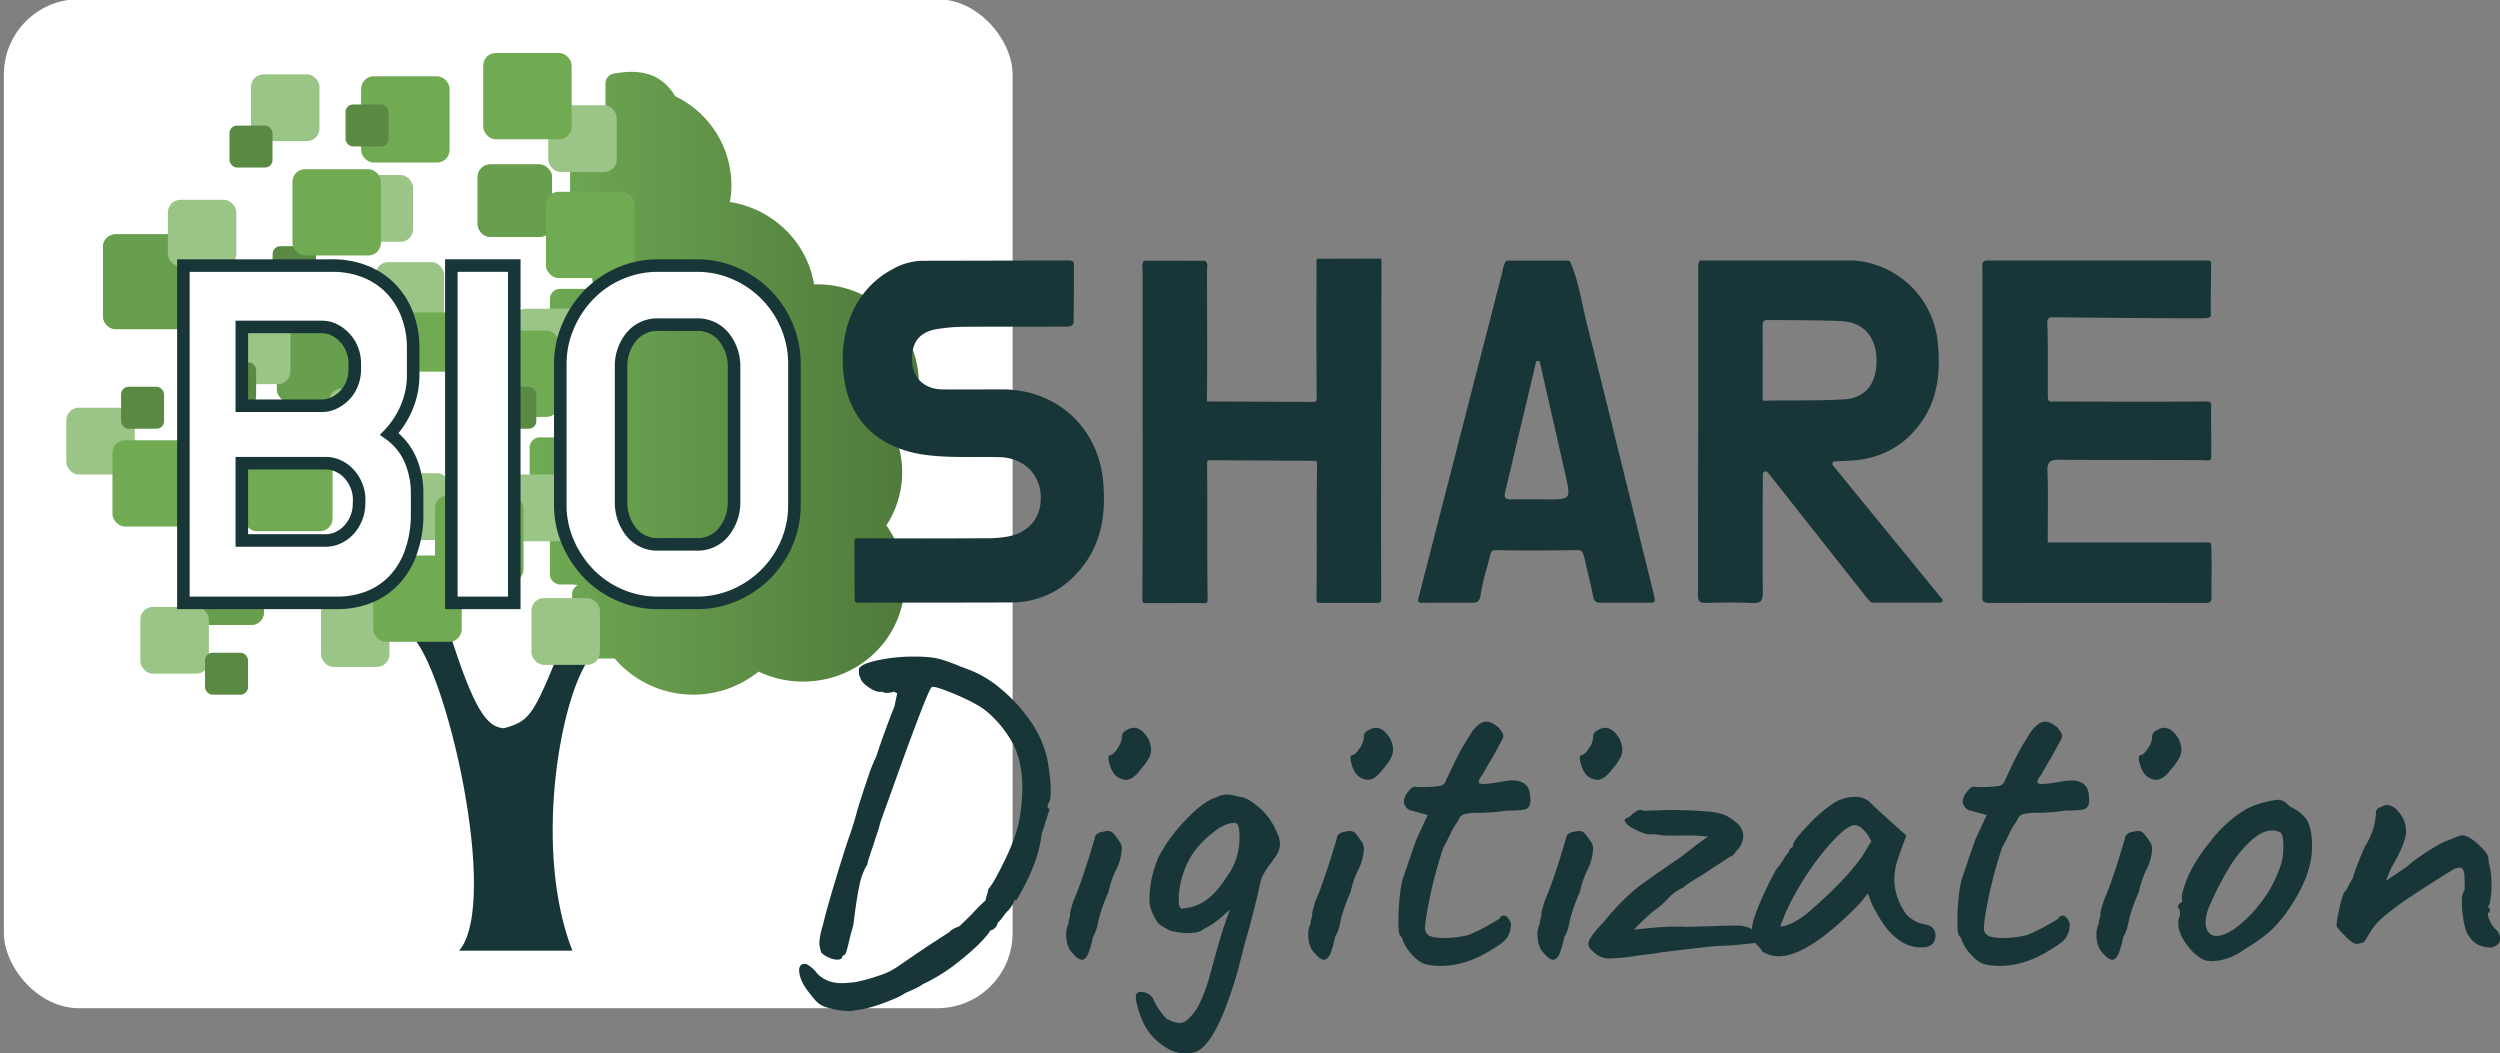 <svg xmlns="http://www.w3.org/2000/svg" xmlns:xlink="http://www.w3.org/1999/xlink" viewBox="0 0 997 420"><rect x="0" y="0" width="997" height="420" fill="#808080" stroke="none"/><defs><style>.cls-1,.cls-8{fill:#fff;}.cls-2{fill:#183538;}.cls-3{fill:url(#linear-gradient);}.cls-4{fill:#689f4e;}.cls-5{fill:#598943;}.cls-6{fill:#9bc487;}.cls-7{fill:#70ab54;}.cls-8{stroke:#183538;stroke-miterlimit:10;stroke-width:5px;}</style><linearGradient id="linear-gradient" x1="211.23" y1="152.85" x2="366.44" y2="152.85" gradientUnits="userSpaceOnUse"><stop offset="0" stop-color="#70ab54"/><stop offset="1" stop-color="#4e783b"/></linearGradient></defs><title>logo_text_v5</title><g id="logo_text_v5"><g id="logo_tree_v5_copy" data-name="logo_tree_v5 copy"><rect class="cls-1" x="1.55" y="-0.32" width="402.28" height="402.39" rx="30" ry="30"/><g id="Layer_5_copy_10" data-name="Layer 5 copy 10"><path class="cls-2" d="M228.26,379.13c-15.34-39.32-5.38-97.7,5.89-115.22l-12.83.11c-8.92,21.68-10.77,23.74-20.37,26.41-6.46-.42-11.66-6.27-21.8-38.6l-15.28,1.6c14,12.05,35.7,106.54,19.23,125.7Z"/><g id="Layer_7_copy_14" data-name="Layer 7 copy 14"><path class="cls-3" d="M233.77,262.61h11.38a39.4,39.4,0,0,0,5.5,5.38,41.39,41.39,0,0,0,51.85-.17,41.15,41.15,0,0,0,17.7,4c22.15,0,40.07-17.06,40.59-38.65a38.69,38.69,0,0,0-7.32-23.63A38.68,38.68,0,0,0,358.09,177a38.76,38.76,0,0,0,8.35-24c0-21.87-18.18-39.6-40.6-39.6-.41,0-.81,0-1.21,0-2.73-16.83-16.32-30.12-33.55-32.85a38.94,38.94,0,0,0,.61-6.78,39.52,39.52,0,0,0-22.44-35.42c-4.46-7.52-11.84-11.26-23.78-9.08h0a4,4,0,0,0-4,3.93V52.47A4,4,0,0,0,245,56.36c-.24,0-.49,0-.74,0H230.35l.2.08a4,4,0,0,0-3.2,3.85V81.71a3.93,3.93,0,0,0,3.08,3.8l-.08,0h.19a4.6,4.6,0,0,0,.84.08h5.89a7.54,7.54,0,0,1,1.34.35,3.92,3.92,0,0,0-2.4,3.58v21.75a3.92,3.92,0,0,0,2.51,3.63,6.53,6.53,0,0,1-1,.3H223.32a4,4,0,0,0-4,3.93v21.48a4,4,0,0,0,3.18,3.84l-.17.07h.81l.21,0h5.25a6.76,6.76,0,0,1,1.91.39,3.9,3.9,0,0,0-2.33,3.54V170a3.94,3.94,0,0,0,3,3.77,7,7,0,0,1-3,.66H214.24l.2.08a4,4,0,0,0-3.21,3.85V199.6a4,4,0,0,0,3.29,3.86,2.36,2.36,0,0,1-.28.12h5.86a6.72,6.72,0,0,1,1.75.23,3.94,3.94,0,0,0-2.56,3.65v21.62a4,4,0,0,0,3.36,3.86c-.12.05-.23.11-.35.15h5.86a7,7,0,0,1,2.2.36,3.92,3.92,0,0,0-2.21,3.49v21.74a3.94,3.94,0,0,0,2.75,3.71l2.87.22"/><g id="Layer_50_copy_7" data-name="Layer 50 copy 7"><rect class="cls-4" x="110.43" y="130.63" width="30.48" height="29.73" rx="5" ry="5"/><rect class="cls-4" x="190.5" y="65.59" width="29.63" height="28.9" rx="5" ry="5"/><rect class="cls-4" x="72.98" y="217.76" width="32.26" height="31.46" rx="5" ry="5"/><rect class="cls-4" x="41.07" y="93.46" width="38.75" height="37.8" rx="5" ry="5"/><rect class="cls-4" x="108.78" y="98.26" width="17.15" height="16.73" rx="3" ry="3"/><rect class="cls-4" x="110.43" y="130.63" width="30.48" height="29.73" rx="5" ry="5"/><rect class="cls-4" x="190.5" y="65.59" width="29.63" height="28.9" rx="5" ry="5"/><rect class="cls-4" x="72.98" y="217.76" width="32.26" height="31.46" rx="5" ry="5"/><rect class="cls-4" x="41.07" y="93.46" width="38.75" height="37.8" rx="5" ry="5"/><rect class="cls-5" x="108.78" y="98.26" width="17.15" height="16.73" rx="3" ry="3"/></g><g id="Layer_49_copy_8" data-name="Layer 49 copy 8"><g id="Layer_9_copy_22" data-name="Layer 9 copy 22"><rect class="cls-6" x="211.93" y="238.51" width="27.31" height="26.63" rx="5" ry="5"/><rect class="cls-6" x="152.06" y="188.72" width="27.31" height="26.63" rx="5" ry="5"/><rect class="cls-6" x="131.32" y="154.91" width="27.31" height="26.63" rx="5" ry="5"/><rect class="cls-6" x="149.79" y="104.54" width="27.31" height="26.63" rx="5" ry="5"/></g><g id="Layer_9_copy_22-2" data-name="Layer 9 copy 22"><rect class="cls-6" x="128" y="239.34" width="27.31" height="26.63" rx="5" ry="5"/><rect class="cls-6" x="137.42" y="69.8" width="27.31" height="26.63" rx="5" ry="5"/><rect class="cls-6" x="100.1" y="29.64" width="27.31" height="26.63" rx="5" ry="5"/></g><g id="Layer_9_copy_22-3" data-name="Layer 9 copy 22"><rect class="cls-6" x="204.63" y="123.13" width="27.31" height="26.63" rx="5" ry="5"/><rect class="cls-6" x="200.95" y="189.22" width="27.31" height="26.63" rx="5" ry="5"/><rect class="cls-6" x="218.64" y="41.99" width="27.31" height="26.63" rx="5" ry="5"/><rect class="cls-6" x="88.49" y="126.55" width="27.31" height="26.63" rx="5" ry="5"/><rect class="cls-6" x="66.94" y="79.68" width="27.31" height="26.63" rx="5" ry="5"/></g><g id="Layer_9_copy_22-4" data-name="Layer 9 copy 22"><rect class="cls-6" x="55.98" y="242.04" width="27.31" height="26.63" rx="5" ry="5"/><rect class="cls-6" x="26.44" y="162.6" width="27.31" height="26.63" rx="5" ry="5"/></g></g><g id="Layer_49_copy_8-2" data-name="Layer 49 copy 8"><g id="Layer_9_copy_22-5" data-name="Layer 9 copy 22"><rect class="cls-7" x="173.49" y="197.63" width="35.28" height="34.41" rx="5" ry="5"/><rect class="cls-7" x="187.67" y="131.85" width="35.28" height="34.41" rx="5" ry="5"/><rect class="cls-7" x="217.73" y="76.49" width="35.28" height="34.41" rx="5" ry="5"/><rect class="cls-7" x="192.7" y="21.13" width="35.28" height="34.41" rx="5" ry="5"/></g><g id="Layer_9_copy_22-6" data-name="Layer 9 copy 22"><rect class="cls-7" x="148.85" y="221.54" width="35.28" height="34.41" rx="5" ry="5"/><rect class="cls-7" x="158.46" y="124.62" width="24.21" height="23.61" rx="5" ry="5"/><rect class="cls-7" x="144.02" y="30.42" width="35.28" height="34.41" rx="5" ry="5"/></g><g id="Layer_9_copy_22-7" data-name="Layer 9 copy 22"><rect class="cls-7" x="44.84" y="175.57" width="35.28" height="34.41" rx="5" ry="5"/><rect class="cls-7" x="97.35" y="177.43" width="35.28" height="34.41" rx="5" ry="5"/><rect class="cls-7" x="116.64" y="67.47" width="35.28" height="34.41" rx="5" ry="5"/></g></g><g id="Layer_54_copy_7" data-name="Layer 54 copy 7"><rect class="cls-5" x="48.28" y="154.24" width="17.15" height="16.73" rx="3" ry="3"/><rect class="cls-5" x="120.38" y="214.86" width="17.15" height="16.73" rx="3" ry="3"/><rect class="cls-5" x="91.53" y="50.08" width="17.15" height="16.73" rx="3" ry="3"/><rect class="cls-5" x="137.8" y="41.67" width="17.15" height="16.73" rx="3" ry="3"/><rect class="cls-5" x="196.74" y="154.24" width="17.15" height="16.73" rx="3" ry="3"/><rect class="cls-5" x="81.76" y="260.31" width="17.15" height="16.73" rx="3" ry="3"/><rect class="cls-5" x="184.12" y="104.54" width="17.15" height="16.73" rx="3" ry="3"/><rect class="cls-5" x="84.99" y="144.5" width="17.15" height="16.73" rx="3" ry="3"/></g></g></g></g><path class="cls-2" d="M550.29,103.12a.65.65,0,0,1,.65.65c0,8.32-.24,90.88-.12,131.75,0,1.69,0,2.82,0,3.56a1.3,1.3,0,0,1-1.31,1.35c-3.44,0-19.24,0-23.41,0a1.06,1.06,0,0,1-1.06-1c0-.57,0-1.45,0-2.78.16-16.19-.05-32.38.17-48.57l0-3.49a.81.81,0,0,0-.81-.81l-42.21-.25a.79.79,0,0,0-.79.8l0,3.51c.18,16-.06,32,.18,48.07,0,1.81,0,2.94,0,3.63a1,1,0,0,1-1,1c-3.14-.06-19.78,0-24,0a1,1,0,0,1-1-1c0-.68,0-1.8,0-3.59.18-27.7.1-55.41.1-83.11,0-14.69,0-29.38,0-44.06,0-1.62-.56-3.35.6-4.84l24.25.08c1.38,1,.83,2.43.83,3.68,0,16.18.12,32.35,0,48.53,0,1.87,0,2.85-.07,3.35a.5.5,0,0,0,.51.52l42.2.19a1.08,1.08,0,0,0,1.08-1.08c0-.61,0-1.56,0-3-.14-17.51-.06-35-.06-52.53a.49.49,0,0,1,.49-.49Z"/><path class="cls-2" d="M677.87,103.91l61.42,0h.07a36.21,36.21,0,0,1,33.32,31.73c1.45,13,.21,25.33-8.82,35.74-7.22,8.33-16.5,12.08-27.36,12.41-1.4,0-3,.14-4.72.19a1,1,0,0,0-.77,1.66q21.4,26.17,43.56,53.34a.83.83,0,0,1-.65,1.34c-9.51,0-18.2,0-26.9,0-.88,0-.88,0-3.13-2.7-12.58-15.88-26.18-33.14-38.88-49.2a1.12,1.12,0,0,0-2,.73c0,1,0,1.81,0,2.55-.08,14.86-.13,29.72,0,44.57,0,3.19-.71,4.37-4.12,4.21-6.16-.3-12.35-.17-18.52-.05-2.23,0-3.22-.39-3.22-3q.12-65.85.09-131.71A6.63,6.63,0,0,1,677.87,103.91Zm26.67,23.72a1.62,1.62,0,0,0-1.62,1.63c0,.38,0,.85,0,1.42.12,8.66,0,18.91,0,27.56,0,1.94,0,1.58,2.72,1.52,10-.21,20,.13,29.92-.51,8.46-.54,12.83-6.33,12.82-15.41,0-8.79-4.64-14.85-12.75-15.67C731.14,127.71,710.49,127.64,704.54,127.63Z"/><path class="cls-2" d="M367.3,104l58.48-.12c1,0,2.49,0,2.49,1.37,0,7.74,0,15.3-.12,23,0,2.12-2.09,2-3.54,2-13.35.05-26.7,0-40,.07a70.31,70.31,0,0,0-10.94.91c-7.38,1.25-10.51,5.74-9.87,13.65.49,6.12,5.13,10.3,11.87,10.4,8,.12,16,0,24,0,21.89.07,38.42,15.21,40.31,37.07,1.2,14-1.15,26.95-11.56,37.37a34.6,34.6,0,0,1-25.13,10.53c-19.68.12-39.37,0-59,.11-1.29,0-2.1,0-2.6-.07a.92.92,0,0,1-.84-.92c0-3.77-.14-20.75-.1-23.61a1.08,1.08,0,0,1,1-1.06c.54,0,1.36-.05,2.63-.05,16.34.12,32.69.09,49,0a45.93,45.93,0,0,0,8-.58C410.58,212.57,415.71,206,415,197c-.62-8.34-7.15-14.39-16.1-14.67-10-.31-20,.4-30-.94C351.49,179,339.88,168.86,337,153.06c-3.62-19.89,3.69-37.63,18.89-45.67A25.48,25.48,0,0,1,367.3,104Z"/><path class="cls-2" d="M792.31,103.91h88.48a1.05,1.05,0,0,1,1,1c0,7.81-.22,14-.13,20.91,0,1.18-2.36,1.1-3.9,1.11-14.68.06-51.08-.32-59.59-.41a1.7,1.7,0,0,0-1.72,1.78c.08,2.08.2,5.74.2,9.69,0,5.86.08,4.54,0,15.3,0,3,0,4.79.09,5.75a1.11,1.11,0,0,0,1.12,1.08c6.59,0,42.5.16,59.28,0,3.62,0,4.68-.3,4.68,1.43-.13,5.25.11,10.79,0,20.72.11,1.78-1,1.25-3.94,1.23-18.85-.13-37.71,0-56.56-.15-3.55,0-4.93.58-4.8,4.55.33,9.49.11,19,.11,28.42,20.93,0,41.65,0,62.36,0,2.24,0,2.9-.4,2.86,1.74.3,6.56,0,14,.1,20.14,0,2.28-1,2.26-3.06,2.26q-42.81-.09-85.61,0c-3.43,0-2.69-2.06-2.69-3.92q0-31.56,0-63.1,0-32.06,0-64.11c0-1.32-.1-2.14,0-4A1.63,1.63,0,0,1,792.31,103.91Z"/><path class="cls-2" d="M601.33,103.93l23.87,0a1.2,1.2,0,0,1,1.09.71c3.35,7.72,4.45,16.07,6.48,24.15,9,35.84,17.76,71.75,26.6,107.64.2.8.36,1.62.55,2.63a1.1,1.1,0,0,1-1.07,1.31c-7,0-13.85,0-20.69,0-1.95,0-2.48-.93-2.84-2.66-1-5.05-2.37-10.05-3.39-15.1-1.17-3.44-.85-3.21-4.6-3.18-10.19.09-19.57.18-29.37,0-4.2-.08-2.92-.05-5.05,7.21a84.77,84.77,0,0,0-2.44,10.66c-.4,2.46-1.26,3.12-3.39,3.09-6.72-.07-13.44,0-20.54,0a1.08,1.08,0,0,1-1-1.34c4.29-16.65,8.48-32.94,12.67-49.23q10.46-40.64,20.89-81.26a13.13,13.13,0,0,1,1.33-4.17A1.13,1.13,0,0,1,601.33,103.93ZM614,144h-1.33q-6.2,26.13-12.42,52.26c-.54,2.27.23,2.95,2.46,2.9,4.66-.12,9.33,0,14,0,9.73,0,9.78,0,7.61-9.69C620.91,174.3,617.44,159.16,614,144Z"/><path class="cls-2" d="M339.84,402.71h-1.4a31.42,31.42,0,0,1-8.39-1.4,9.94,9.94,0,0,1-3.33-1.57,17.87,17.87,0,0,1-2.36-2.54c-.87-1.11-1.54-1.95-2-2.53q-3.15-4.38-3.15-7.7c0-1.75.82-2.39,2.45-1.92a12.67,12.67,0,0,1,3.85,3.49,13.24,13.24,0,0,0,4.55,3.06,16.27,16.27,0,0,0,5.94,1c.81,0,2.39-.12,4.72-.35a63,63,0,0,0,9.79-2.63,28.17,28.17,0,0,0,8.22-4q8.4-5.77,13.73-9.27t6.73-4.37c.23-.58,1.45-1.28,3.67-2.1l4.72-4.55a64.34,64.34,0,0,1,5.95-5.94,14.15,14.15,0,0,1,.61-2.54,7,7,0,0,0,.44-2q2.08-2.27,6.29-10.93a79.89,79.89,0,0,0,5.77-14.95,78.22,78.22,0,0,0,1.57-14.52q0-10.67-3.76-17.93a45,45,0,0,0-10.92-13.38q-3.67-3-12.16-6.56c-5.65-2.38-8.94-3.41-9.87-3.06q-.89.18-4.73,10.06t-10.49,28.42l-5.59,15.57c-.47,1.86-1,3.61-1.58,5.24s-1,3.09-1.39,4.37q-2.28,6.48-2.28,7.35a25,25,0,0,0-3.06,7.78q-1.14,4.81-2.53,16.36-1.57,5.76-1.4,5.24-.7,3-1.23,4.9c-.34,1.28-.69,1.87-1,1.75l-.7.7c0,.7-.53,1.05-1.58,1.05a7.67,7.67,0,0,1-3.14-.79,9.2,9.2,0,0,1-2.8-1.84,14.57,14.57,0,0,1-.7-3.49,27.34,27.34,0,0,1,1.4-7q1.39-5.94,4.63-16.7t5.51-17.58q1.21-3,3.5-11.19c1.28-4.31,2.71-8.75,4.28-13.29A58.75,58.75,0,0,1,350,301.8q.34-1.23,2.36-7T357.15,282l1.22-5.77-1.92-.87a9,9,0,0,1-2.8.52,4.34,4.34,0,0,1-1.92-.52q-1.75.53-4.81-1.49t-3.41-3.76a3.3,3.3,0,0,1-.44-1.57c-.06-.7-.09-1.17-.09-1.4q.36-1.76,7-3.24a66.55,66.55,0,0,1,14.51-1.49q3.31,0,5.07.18a25.89,25.89,0,0,1,6,1.05c1.93.58,4.29,1.46,7.09,2.62l4.19,1.58a43.46,43.46,0,0,1,12,7.34,62.3,62.3,0,0,1,11.36,12.33A41.91,41.91,0,0,1,417,302q.53,2.28,1.05,6.3a57.8,57.8,0,0,1,.52,7.17c0,2.45-.24,4-.7,4.55a2.79,2.79,0,0,0-.52,1.74c0,.7.23,1.11.7,1.23-.24.7-.65,2-1.23,3.85s-1.22,3.84-1.92,5.94q-1.05,11-9.79,25.89a3.07,3.07,0,0,0-1.4.26c-.35.17-.29.32.17.44,0,.58-.64,1.69-1.92,3.32a14.85,14.85,0,0,0-2.19,2.54,16.78,16.78,0,0,1-2.36,2.71,3.19,3.19,0,0,1-1.05,2,2.51,2.51,0,0,1-1.57.78.68.68,0,0,0-.52.7q-3.15,4.56-11.46,11.2A67.7,67.7,0,0,1,368,392a24.63,24.63,0,0,1-4.11,2.28c-1.57.7-2.65,1.16-3.24,1.39q-1.39,1.23-7.08,3.41a60.07,60.07,0,0,1-9.18,2.89Z"/><path class="cls-2" d="M339.88,403.21h-1.44a32,32,0,0,1-8.53-1.42,10.15,10.15,0,0,1-3.51-1.67,17.75,17.75,0,0,1-2.43-2.61c-.87-1.11-1.55-1.95-2-2.53-2.16-3-3.26-5.7-3.26-8a2.62,2.62,0,0,1,.83-2.21,2.51,2.51,0,0,1,2.26-.19,12.9,12.9,0,0,1,4.1,3.66,12.9,12.9,0,0,0,4.34,2.91,16,16,0,0,0,5.76.93c.78,0,2.36-.12,4.67-.35a62.74,62.74,0,0,0,9.68-2.6,28,28,0,0,0,8.07-3.94c5.57-3.84,10.19-7,13.76-9.3,3.39-2.22,5.62-3.67,6.62-4.3.28-.49,1.06-1.17,3.79-2.18l4.64-4.48a73.06,73.06,0,0,1,5.83-5.86,15.81,15.81,0,0,1,.6-2.42,6.4,6.4,0,0,0,.42-1.85v-.2l.13-.14c1.36-1.47,3.45-5.11,6.21-10.81a79,79,0,0,0,5.73-14.86,77.36,77.36,0,0,0,1.56-14.39c0-7-1.24-12.95-3.7-17.7a44.65,44.65,0,0,0-10.81-13.23c-2.39-1.93-6.44-4.11-12-6.48-7.5-3.16-9.15-3.19-9.51-3.05s-1.2,1.47-4.43,9.77c-2.54,6.52-6.07,16.08-10.49,28.41l-5.59,15.56c-.46,1.83-1,3.61-1.57,5.25s-1,3.05-1.39,4.34c-2,5.59-2.26,6.92-2.26,7.21v.15l-.08.12a24.67,24.67,0,0,0-3,7.63c-.75,3.16-1.6,8.65-2.53,16.3-1.11,4.09-1.38,5.14-1.41,5.29h0c-.47,2-.87,3.63-1.22,4.91s-.65,1.81-1.07,2a.79.79,0,0,1-.26.08l-.42.42c-.07.57-.47,1.33-2.06,1.33a8.3,8.3,0,0,1-3.35-.83,9.88,9.88,0,0,1-3-1.94l-.09-.09,0-.13a14.74,14.74,0,0,1-.72-3.63,28.22,28.22,0,0,1,1.42-7.14c.92-3.95,2.49-9.58,4.63-16.71s4-13,5.51-17.59a115.17,115.17,0,0,0,3.49-11.17c1.28-4.28,2.72-8.76,4.3-13.32a59.75,59.75,0,0,1,3.42-8.6c.25-.88,1-3.22,2.35-7s2.94-8.12,4.81-12.79l1.12-5.3-1.38-.63a9.1,9.1,0,0,1-2.77.49,4.64,4.64,0,0,1-2-.49c-1.31.29-2.95-.23-5-1.6s-3.3-2.7-3.6-4a3.92,3.92,0,0,1-.47-1.72q-.09-1.08-.09-1.44c.19-1,1.15-2.33,7.39-3.73a67.63,67.63,0,0,1,14.62-1.5c2.2,0,3.92.06,5.12.18a26.4,26.4,0,0,1,6.13,1.07c1.92.59,4.32,1.47,7.13,2.64l4.18,1.57a44.11,44.11,0,0,1,12.12,7.43,62.94,62.94,0,0,1,11.45,12.42,42.73,42.73,0,0,1,6.81,14.61c.35,1.52.71,3.66,1.06,6.34a57.23,57.23,0,0,1,.53,7.24c0,3.44-.46,4.42-.81,4.86a2.29,2.29,0,0,0-.41,1.43c0,.66.23.72.31.74l.53.13-.17.52c-.24.7-.64,2-1.22,3.83s-1.22,3.83-1.91,5.91c-.72,7.37-4,16.13-9.85,26l-.15.25h-.28a3.91,3.91,0,0,0-.73.06v.14c0,.48-.23,1.34-2,3.63l-.11.1a14,14,0,0,0-2.07,2.43,20,20,0,0,1-2.3,2.68,3.71,3.71,0,0,1-1.17,2.11,3,3,0,0,1-1.81.91.18.18,0,0,0-.13.2v.16l-.08.13c-2.12,3.05-6,6.86-11.55,11.3a68.87,68.87,0,0,1-14.85,9.49,24.47,24.47,0,0,1-4.15,2.29c-1.51.68-2.57,1.13-3.17,1.38-1,.85-3.38,2-7.17,3.44a60.33,60.33,0,0,1-9.26,2.91l-4.57.7Zm-19.13-17.82a1,1,0,0,0-.61.17,1.85,1.85,0,0,0-.44,1.41c0,2.1,1,4.59,3.06,7.4l2,2.52a16.73,16.73,0,0,0,2.28,2.46,9.35,9.35,0,0,0,3.15,1.48,30.79,30.79,0,0,0,8.25,1.38h1.36l4.51-.69a60.21,60.21,0,0,0,9.07-2.86c3.72-1.43,6.05-2.55,6.94-3.32l.14-.09c.58-.23,1.65-.7,3.22-1.39a24.36,24.36,0,0,0,4-2.23l.09-.05a67.83,67.83,0,0,0,14.66-9.37c5.41-4.33,9.2-8,11.28-11a1.18,1.18,0,0,1,.85-1l.16,0a2.09,2.09,0,0,0,1.24-.65,2.72,2.72,0,0,0,.89-1.71l0-.21.16-.12a15.68,15.68,0,0,0,2.27-2.62,15.13,15.13,0,0,1,2.23-2.6,10.6,10.6,0,0,0,1.7-2.64.61.61,0,0,1-.32-.48c0-.2,0-.49.49-.72a3.39,3.39,0,0,1,1.34-.31c5.67-9.7,8.9-18.26,9.58-25.44l0-.11q1-3.13,1.92-5.93l1.09-3.45a1.74,1.74,0,0,1-.58-1.48,3.34,3.34,0,0,1,.62-2c.23-.29.6-1.21.6-4.25a56.91,56.91,0,0,0-.52-7.11c-.35-2.65-.7-4.75-1-6.25a41.8,41.8,0,0,0-6.66-14.25,61.56,61.56,0,0,0-11.27-12.23,43.23,43.23,0,0,0-11.83-7.27l-4.2-1.57c-2.79-1.16-5.16-2-7.05-2.61a25,25,0,0,0-5.92-1c-1.18-.12-2.87-.18-5-.18a66.22,66.22,0,0,0-14.4,1.48c-5.71,1.28-6.53,2.42-6.62,2.84,0,.13,0,.58.1,1.26a3,3,0,0,0,.35,1.34l.08.18c.2,1,1.28,2.19,3.19,3.44s3.38,1.73,4.39,1.43l.19-.06.18.09a4,4,0,0,0,1.7.47,8.55,8.55,0,0,0,2.64-.5l.19-.06,2.46,1.12-1.3,6.17c-1.89,4.74-3.51,9-4.83,12.83s-2.12,6.16-2.35,7l0,.12a59.68,59.68,0,0,0-3.37,8.48c-1.57,4.54-3,9-4.28,13.27A115,115,0,0,1,339.25,335c-1.5,4.49-3.35,10.4-5.49,17.53s-3.7,12.72-4.63,16.67a27.54,27.54,0,0,0-1.38,6.89,13.79,13.79,0,0,0,.64,3.23A9,9,0,0,0,331,381a7.2,7.2,0,0,0,2.94.75c1.08,0,1.08-.37,1.08-.55V381l1.06-1.06.17.05a4.2,4.2,0,0,0,.53-1.36c.35-1.26.76-2.9,1.22-4.88H338v0l-.05,0H338c.1-.67.48-2.09,1.35-5.25.91-7.61,1.77-13.13,2.53-16.33a25.79,25.79,0,0,1,3.05-7.83c.06-.56.45-2.1,2.29-7.35.35-1.28.83-2.77,1.4-4.38a52.59,52.59,0,0,0,1.56-5.2l5.61-15.61c4.43-12.34,8-21.91,10.5-28.43,3.94-10.14,4.63-10.28,5.09-10.37.65-.25,2.49-.15,10.17,3.09,5.67,2.4,9.8,4.63,12.27,6.63a45.68,45.68,0,0,1,11.06,13.54c2.53,4.89,3.81,11,3.81,18.16A79.2,79.2,0,0,1,407.12,329a80.82,80.82,0,0,1-5.81,15.08c-2.77,5.7-4.81,9.28-6.25,10.91a8,8,0,0,1-.46,2,14.23,14.23,0,0,0-.59,2.45l0,.2-.16.13a64.68,64.68,0,0,0-5.88,5.88L383,370.3c-2.89,1.07-3.32,1.66-3.38,1.81l-.06.16-.14.08c-.93.59-3.19,2.06-6.72,4.37S364.54,382.17,359,386a28.63,28.63,0,0,1-8.33,4.09,64.24,64.24,0,0,1-9.88,2.64c-2.41.24-4,.36-4.8.36a16.93,16.93,0,0,1-6.13-1,13.79,13.79,0,0,1-4.71-3.17,12.56,12.56,0,0,0-3.72-3.41A2.94,2.94,0,0,0,320.75,385.39Z"/><path class="cls-2" d="M425.69,372.8a9.29,9.29,0,0,1,.87-4.19,7.51,7.51,0,0,1,.35-2.1,8.11,8.11,0,0,0,.35-1.58q-.18-1.05,1.4-5.77,3.15-7,8.39-24.66a1.92,1.92,0,0,1,.7-1.49,3.92,3.92,0,0,1,2.1-.78,9.84,9.84,0,0,1,1.92-.35,2.52,2.52,0,0,1,1.84.79,20.51,20.51,0,0,1,2.18,2.88,4.28,4.28,0,0,1,1,3.15,19.31,19.31,0,0,1-2.27,8,40.29,40.29,0,0,0-3,8.75,77.69,77.69,0,0,0-3.33,8.74c-.23.7-.58,2.1-1,4.2a15.85,15.85,0,0,1-1.93,5.07,37.89,37.89,0,0,1-1.92,6.82c-.59,1.29-1.22,1.93-1.92,1.93s-1.93-.82-3.33-2.45Q425.69,377.36,425.69,372.8ZM443,304.59q-.88-3,0-3c.93-.11,2-1.14,3.23-3.06s1.78-3.52,1.66-4.81a2,2,0,0,1,.53-1.31,2.34,2.34,0,0,1,1.22-.79,4.82,4.82,0,0,1,2.45-.87c2,0,3.78,1.4,5.42,4.2a9.76,9.76,0,0,1,1.05,4,6.93,6.93,0,0,1-.88,3.23,24.8,24.8,0,0,1-3.14,4.29c-2,2.68-3.85,4-5.6,4a6.24,6.24,0,0,1-3.85-1.75A9.94,9.94,0,0,1,443,304.59Z"/><path class="cls-2" d="M431.46,382.75c-1,0-2.18-.84-3.71-2.63-1.69-1.69-2.56-4.16-2.56-7.32a9.92,9.92,0,0,1,.87-4.31,8.84,8.84,0,0,1,.37-2.12,6.94,6.94,0,0,0,.33-1.44c-.08-.42,0-1.58,1.42-5.93,2.1-4.66,4.91-12.91,8.37-24.57a2.39,2.39,0,0,1,.87-1.79,4.41,4.41,0,0,1,2.37-.91,9,9,0,0,1,2-.35,3,3,0,0,1,2.19.93,21.75,21.75,0,0,1,2.25,3,4.72,4.72,0,0,1,1.13,3.43A19.87,19.87,0,0,1,445,347a40,40,0,0,0-2.93,8.62l0,.11a76.12,76.12,0,0,0-3.3,8.69c-.23.69-.58,2.09-1,4.16a16.41,16.41,0,0,1-1.94,5.15,36.63,36.63,0,0,1-1.94,6.84C433.16,382,432.38,382.75,431.46,382.75Zm10.31-50.37a9.25,9.25,0,0,0-1.8.33,3.57,3.57,0,0,0-1.89.68,1.41,1.41,0,0,0-.53,1.11l0,.14c-3.49,11.75-6.32,20.06-8.42,24.73-1.31,4-1.42,5.14-1.36,5.48a5.93,5.93,0,0,1-.36,1.79,7.39,7.39,0,0,0-.33,2v.11l-.05.11a8.79,8.79,0,0,0-.82,4c0,2.89.77,5.12,2.3,6.65,1.72,2,2.59,2.3,3,2.3.6,0,1.12-.89,1.46-1.63a36.71,36.71,0,0,0,1.89-6.72l.07-.16a15.58,15.58,0,0,0,1.86-4.92c.47-2.13.82-3.52,1.06-4.25a75.75,75.75,0,0,1,3.32-8.73,41.54,41.54,0,0,1,3-8.8,19,19,0,0,0,2.23-7.84,3.83,3.83,0,0,0-.9-2.8,21.59,21.59,0,0,0-2.19-2.88A2,2,0,0,0,441.77,332.38ZM448.94,311a6.81,6.81,0,0,1-4.17-1.86,10.39,10.39,0,0,1-2.25-4.44h0c-.67-2.26-.49-2.92-.23-3.27a.85.85,0,0,1,.71-.35c.47-.06,1.39-.6,2.81-2.83,1.15-1.81,1.69-3.33,1.58-4.49a2.54,2.54,0,0,1,.64-1.68,2.87,2.87,0,0,1,1.41-.93,5.15,5.15,0,0,1,2.65-.91c2.16,0,4.13,1.49,5.85,4.44a10.39,10.39,0,0,1,1.12,4.28,7.59,7.59,0,0,1-.93,3.47,25.39,25.39,0,0,1-3.22,4.38C452.84,309.66,450.87,311,448.94,311Zm-5.86-8.93a5.29,5.29,0,0,0,.4,2.34h0a9.36,9.36,0,0,0,2,4,5.77,5.77,0,0,0,3.49,1.6c1.57,0,3.32-1.28,5.19-3.82a24.39,24.39,0,0,0,3.11-4.22,6.5,6.5,0,0,0,.82-3,9.38,9.38,0,0,0-1-3.82c-1.5-2.57-3.18-3.9-5-3.9a4.4,4.4,0,0,0-2.19.8l-.14.06a1.84,1.84,0,0,0-1,.62,1.52,1.52,0,0,0-.4,1c.13,1.37-.44,3-1.74,5.08S444.17,302,443.08,302.11Z"/><path class="cls-2" d="M510,336.6a8.41,8.41,0,0,1-2.1,5.25c-.35.58-1,1.48-1.92,2.71a29.81,29.81,0,0,0-2.45,3.76,16.12,16.12,0,0,0-1.57,4.37q-.71,4-4.2,17.14l-1.92,6.82L493,387.49q-7.86,27.12-15.73,31.31a12.29,12.29,0,0,1-4.38.88,15.17,15.17,0,0,1-7.95-2.54,23.49,23.49,0,0,1-7.08-6.91,28.3,28.3,0,0,1-3.41-7.78q-1.67-5.34-.61-6a1.69,1.69,0,0,1,1.22-.35,5.45,5.45,0,0,1,2.62.79,3.52,3.52,0,0,1,1.75,1.84,23.34,23.34,0,0,0,3,5.07q2.28,3.15,3.33,3.32a11,11,0,0,0,4.72,1.4,4.87,4.87,0,0,0,3-1.05,20.11,20.11,0,0,0,4.81-5.86,64.93,64.93,0,0,0,4.46-11.45l1.39-5.07q4.2-15.39,6.12-19.94a24.68,24.68,0,0,1,1.75-4.37l-3.14,2.79c-1.4,1.29-2.86,2.51-4.38,3.68a22.05,22.05,0,0,1-4.72,2.8c-.81,1-2.85,1.57-6.12,1.57a24.19,24.19,0,0,1-7-1.05,17.41,17.41,0,0,1-4.55-3,22.2,22.2,0,0,1-2.44-4.9,10.21,10.21,0,0,1-.7-4.37,42.73,42.73,0,0,1,3.49-16.09,61.54,61.54,0,0,1,10.49-14.52q7.17-7.69,12.42-9.27a8.7,8.7,0,0,1,3.85-1.05,12.89,12.89,0,0,1,4,.7,12.3,12.3,0,0,1,4.37,1.23,38.33,38.33,0,0,1,5.24,4,26.18,26.18,0,0,1,6.12,9.27A9,9,0,0,1,510,336.6Zm-16.08,4.64a27.75,27.75,0,0,0,.87-9.19,9.23,9.23,0,0,0-.7-3.41,2,2,0,0,0-1.92-1c-2.22,0-4.78,1.05-7.7,3.15a42.88,42.88,0,0,0-8.39,8.22,31.42,31.42,0,0,0-4.37,8.39,33.3,33.3,0,0,0-2.1,11c0,2.57.47,4,1.4,4.37a18.5,18.5,0,0,0,9.88-3.14q4.45-3,8.83-9.8A25.44,25.44,0,0,0,493.88,341.24Z"/><path class="cls-2" d="M472.89,420.18a15.64,15.64,0,0,1-8.21-2.62,24.13,24.13,0,0,1-7.24-7.05A29.58,29.58,0,0,1,454,402.6c-1.53-4.92-1.1-6.11-.45-6.57a2.18,2.18,0,0,1,1.54-.47,5.89,5.89,0,0,1,2.87.86,3.93,3.93,0,0,1,2,2.11,23.22,23.22,0,0,0,2.91,4.94c1.94,2.69,2.74,3.08,3,3.12l.14.05a10.68,10.68,0,0,0,4.5,1.34,4.34,4.34,0,0,0,2.67-1,19.74,19.74,0,0,0,4.67-5.7A64.27,64.27,0,0,0,482.21,390l1.39-5.06c2.84-10.39,4.85-16.93,6.14-20,.26-.81.51-1.55.77-2.23l-1.37,1.23c-1.39,1.27-2.87,2.51-4.4,3.69a22.58,22.58,0,0,1-4.72,2.82c-1,1.11-3.07,1.66-6.43,1.66a24.76,24.76,0,0,1-7.13-1.07c-2.62-1.36-4.16-2.37-4.79-3.13a22.42,22.42,0,0,1-2.53-5,10.65,10.65,0,0,1-.73-4.56A43.45,43.45,0,0,1,461.94,342a62.15,62.15,0,0,1,10.59-14.67c4.82-5.17,9.07-8.34,12.63-9.41a9.05,9.05,0,0,1,4-1.07,13.33,13.33,0,0,1,4.17.73,12.47,12.47,0,0,1,4.46,1.26,39.19,39.19,0,0,1,5.33,4.08,26.83,26.83,0,0,1,6.26,9.47,9.43,9.43,0,0,1,1.08,4.2,8.89,8.89,0,0,1-2.21,5.56,31.83,31.83,0,0,1-1.91,2.7,28.55,28.55,0,0,0-2.41,3.7,15.83,15.83,0,0,0-1.52,4.24c-.46,2.66-1.88,8.44-4.2,17.16l-1.93,6.83-2.79,10.83c-5.34,18.39-10.57,28.73-16,31.62A12.77,12.77,0,0,1,472.89,420.18Zm-17.83-23.62c-.58,0-.79.13-.87.21l-.08.06c-.07.05-.69.63.82,5.47a28.23,28.23,0,0,0,3.33,7.64,23,23,0,0,0,6.94,6.77,14.72,14.72,0,0,0,7.69,2.47,11.78,11.78,0,0,0,4.2-.85c5-2.69,10.25-13.12,15.43-31l2.8-10.83,1.92-6.84c2.32-8.68,3.72-14.43,4.19-17.09a16.76,16.76,0,0,1,1.62-4.52,31.71,31.71,0,0,1,2.49-3.83c.94-1.23,1.56-2.1,1.9-2.66a8.11,8.11,0,0,0,2-5,8.54,8.54,0,0,0-1-3.8,26,26,0,0,0-6-9.14,39.12,39.12,0,0,0-5.14-3.94,11.88,11.88,0,0,0-4.18-1.16,12.84,12.84,0,0,0-4-.7,8.27,8.27,0,0,0-3.63,1c-3.47,1.05-7.57,4.12-12.27,9.16a61.06,61.06,0,0,0-10.41,14.4,42.37,42.37,0,0,0-3.44,15.87,9.92,9.92,0,0,0,.64,4.15,22.89,22.89,0,0,0,2.39,4.8c.37.44,1.43,1.3,4.39,2.85a24.2,24.2,0,0,0,6.76,1c3.85,0,5.24-.75,5.73-1.38l.08-.1.12-.05a22.14,22.14,0,0,0,4.61-2.74c1.51-1.16,3-2.39,4.34-3.64l5.36-4.77L492.39,361a23.69,23.69,0,0,0-1.71,4.28c-1.28,3-3.33,9.71-6.11,19.92l-1.4,5.07a65.17,65.17,0,0,1-4.51,11.57,20.6,20.6,0,0,1-4.93,6,5.41,5.41,0,0,1-3.28,1.16,11.56,11.56,0,0,1-4.89-1.42c-.55-.12-1.52-.68-3.56-3.51a23.4,23.4,0,0,1-3-5.19,3.07,3.07,0,0,0-1.52-1.57A5,5,0,0,0,455.06,396.56Zm15.83-33.22-.1,0c-1.15-.43-1.72-2-1.72-4.84a34,34,0,0,1,2.13-11.18,32.33,32.33,0,0,1,4.44-8.53,43.73,43.73,0,0,1,8.5-8.33c3-2.15,5.67-3.24,8-3.24a2.47,2.47,0,0,1,2.36,1.22,9.46,9.46,0,0,1,.76,3.62,28.42,28.42,0,0,1-.89,9.34h0a26,26,0,0,1-4.28,8.83c-2.92,4.56-5.94,7.9-8.95,9.91A19,19,0,0,1,471,363.33Zm21.24-35.16c-2.1,0-4.59,1-7.4,3.05a42.51,42.51,0,0,0-8.3,8.13,31.55,31.55,0,0,0-4.29,8.25,33,33,0,0,0-2.07,10.85c0,2.86.59,3.66,1,3.87a18.09,18.09,0,0,0,9.5-3.06c2.9-1.93,5.82-5.18,8.69-9.65a25.15,25.15,0,0,0,4.13-8.51,27,27,0,0,0,.86-9,8.93,8.93,0,0,0-.64-3.21A1.52,1.52,0,0,0,492.13,328.18Z"/><path class="cls-2" d="M522.2,372.8a9.29,9.29,0,0,1,.87-4.19,7.89,7.89,0,0,1,.35-2.1,7.38,7.38,0,0,0,.35-1.58c-.11-.7.35-2.62,1.4-5.77q3.15-7,8.4-24.66a1.92,1.92,0,0,1,.7-1.49,3.92,3.92,0,0,1,2.09-.78,10,10,0,0,1,1.93-.35,2.48,2.48,0,0,1,1.83.79,20.38,20.38,0,0,1,2.19,2.88,4.28,4.28,0,0,1,1.05,3.15,19.19,19.19,0,0,1-2.28,8,41.41,41.41,0,0,0-3,8.75,75.62,75.62,0,0,0-3.32,8.74c-.24.7-.58,2.1-1,4.2a16.09,16.09,0,0,1-1.92,5.07,36.87,36.87,0,0,1-1.93,6.82c-.58,1.29-1.22,1.93-1.92,1.93s-1.92-.82-3.32-2.45C523,378.17,522.2,375.84,522.2,372.8Zm17.31-68.21q-.87-3,0-3c.93-.11,2-1.14,3.24-3.06s1.77-3.52,1.66-4.81a2,2,0,0,1,.52-1.31,2.36,2.36,0,0,1,1.23-.79,4.79,4.79,0,0,1,2.44-.87q3,0,5.42,4.2a9.76,9.76,0,0,1,1.05,4,6.91,6.91,0,0,1-.87,3.23,25.52,25.52,0,0,1-3.15,4.29c-2,2.68-3.85,4-5.59,4a6.24,6.24,0,0,1-3.85-1.75A9.82,9.82,0,0,1,539.51,304.59Z"/><path class="cls-2" d="M528,382.75c-1,0-2.17-.84-3.7-2.63-1.7-1.69-2.57-4.16-2.57-7.32a9.78,9.78,0,0,1,.88-4.31,8.31,8.31,0,0,1,.36-2.12,6.94,6.94,0,0,0,.33-1.44c-.07-.42,0-1.58,1.43-5.93,2.09-4.66,4.9-12.91,8.37-24.57a2.39,2.39,0,0,1,.87-1.79,4.37,4.37,0,0,1,2.36-.91,9.69,9.69,0,0,1,2-.35,3,3,0,0,1,2.19.93,21.9,21.9,0,0,1,2.24,3,4.72,4.72,0,0,1,1.14,3.43,19.75,19.75,0,0,1-2.33,8.26,41,41,0,0,0-2.93,8.62l0,.11a76.12,76.12,0,0,0-3.3,8.69c-.24.69-.58,2.09-1,4.16a16.66,16.66,0,0,1-1.94,5.15,38.28,38.28,0,0,1-1.94,6.84C529.67,382,528.89,382.75,528,382.75Zm10.32-50.37a9.29,9.29,0,0,0-1.81.33,3.6,3.6,0,0,0-1.89.68,1.43,1.43,0,0,0-.52,1.11l0,.14c-3.48,11.75-6.31,20.06-8.41,24.73-1.32,4-1.42,5.14-1.36,5.48a6.74,6.74,0,0,1-.36,1.79,7.39,7.39,0,0,0-.33,2v.11l-.06.11a8.92,8.92,0,0,0-.82,4c0,2.89.77,5.12,2.3,6.65,1.72,2,2.6,2.3,3,2.3.6,0,1.13-.89,1.47-1.63a37.55,37.55,0,0,0,1.89-6.72l.07-.16a15.58,15.58,0,0,0,1.85-4.92c.48-2.13.82-3.52,1.07-4.25a78.18,78.18,0,0,1,3.31-8.73,41.46,41.46,0,0,1,3-8.8,19,19,0,0,0,2.23-7.84,3.83,3.83,0,0,0-.91-2.8,21.77,21.77,0,0,0-2.18-2.88A2,2,0,0,0,538.29,332.38ZM545.45,311a6.76,6.76,0,0,1-4.16-1.86,10.22,10.22,0,0,1-2.26-4.44c-.66-2.26-.49-2.92-.22-3.27a.82.82,0,0,1,.7-.35c.47-.06,1.4-.6,2.81-2.83a7.78,7.78,0,0,0,1.59-4.49,2.49,2.49,0,0,1,.64-1.68,2.84,2.84,0,0,1,1.4-.93,5.21,5.21,0,0,1,2.65-.91c2.16,0,4.13,1.49,5.85,4.44a10.39,10.39,0,0,1,1.12,4.28,7.47,7.47,0,0,1-.93,3.47,25.77,25.77,0,0,1-3.21,4.38C549.35,309.66,547.39,311,545.45,311Zm-5.86-8.93a5.7,5.7,0,0,0,.4,2.34h0a9.6,9.6,0,0,0,2,4,5.8,5.8,0,0,0,3.49,1.6c1.58,0,3.33-1.28,5.2-3.82a24.94,24.94,0,0,0,3.11-4.22,6.48,6.48,0,0,0,.81-3,9.51,9.51,0,0,0-1-3.82c-1.51-2.57-3.19-3.9-5-3.9a4.37,4.37,0,0,0-2.18.8l-.14.06a1.77,1.77,0,0,0-1,.63,1.47,1.47,0,0,0-.4,1c.12,1.37-.45,3-1.74,5.08S540.69,302,539.59,302.11Z"/><path class="cls-2" d="M563.55,380.41a17.13,17.13,0,0,1-3.76-6,1.35,1.35,0,0,0-.35-.79c-.23-.29-.41-.49-.52-.61-.47-.35-.7-2.28-.7-5.77,0-2.8.14-5.71.44-8.75a51,51,0,0,1,1.13-7.34l3.15-9.27,2.45-7,4.72-10.14-7-1.93a3,3,0,0,1-2-1.22,3.32,3.32,0,0,1-.78-1.92,6.2,6.2,0,0,1,1.48-3.42c1-1.33,1.78-2,2.36-2a12.22,12.22,0,0,0,2.8.18,43.33,43.33,0,0,0,7.87-.53,4.26,4.26,0,0,0,2.45-2.79c.46-.94,1-2.1,1.66-3.5s1.25-2.68,1.83-3.85c.35-.7.91-1.78,1.66-3.24s1.72-3.11,2.89-5c.23-.35.76-1.19,1.57-2.54a13.24,13.24,0,0,1,3-3.41,4,4,0,0,1,3-1.22c1.16,0,2.68.76,4.54,2.27.24.35.56.82,1,1.4a2.92,2.92,0,0,1,.61,1.58,8.36,8.36,0,0,1-1.4,3c-.7,1.4-1.37,2.65-2,3.76s-1.2,2.07-1.66,2.89q-2.1,3.49-3,5.24c-1.17,1.52-1.75,2.69-1.75,3.5s.75,1.22,2.27,1.22a54,54,0,0,0,8.22-1,28,28,0,0,1,3.32-.36c4.08,0,6.29,1.7,6.64,5.08a14.61,14.61,0,0,1,.18,2.45c0,1.63-.56,2.62-1.66,3a31.85,31.85,0,0,1-7.43.52,73.81,73.81,0,0,1-11.54.88c-.7,0-1.49,0-2.36.09a15.7,15.7,0,0,0-2.71.43,3.88,3.88,0,0,0-2,1.05,9.52,9.52,0,0,0-1.32,2.28,28,28,0,0,0-2.44,4q-2.46,5.07-3.15,6.12a172,172,0,0,0-7,28.68c-.23,1.87-.35,3-.35,3.5a3.94,3.94,0,0,0,1.75,3.67q1.75,1,5.95,1.05a38.31,38.31,0,0,0,10.31-1.22,72.13,72.13,0,0,0,7.87-3.85c1-.58,2-1.14,2.89-1.66s1.48-.9,1.83-1.14q.52-1.05,1.23-1.05c.93,0,1.75.94,2.45,2.8a9.51,9.51,0,0,1-1.23,4.9c-.81,1.4-2.86,3-6.12,4.9q-10.14,6.47-20.28,6.47a25,25,0,0,1-5.25-.53C567.37,383.82,565.47,382.57,563.55,380.41Z"/><path class="cls-2" d="M574.48,385.2a25.33,25.33,0,0,1-5.35-.54c-2-.37-4-1.68-6-3.92h0a17.61,17.61,0,0,1-3.87-6.21l0-.15a.86.86,0,0,0-.24-.48c-.22-.27-.38-.46-.49-.57-.41-.3-.84-1.29-.84-6.12,0-2.81.15-5.77.44-8.8a50.92,50.92,0,0,1,1.15-7.41l3.16-9.31,2.44-7,4.5-9.66L563,323.27a3.42,3.42,0,0,1-2.28-1.41,3.78,3.78,0,0,1-.88-2.22,6.52,6.52,0,0,1,1.58-3.71c1.12-1.51,2-2.22,2.76-2.22l.16,0a11.19,11.19,0,0,0,2.64.15,42.34,42.34,0,0,0,7.77-.52,3.73,3.73,0,0,0,2.07-2.46c.49-1,1-2.16,1.68-3.55s1.27-2.72,1.85-3.86c.35-.7.9-1.78,1.66-3.25s1.74-3.15,2.91-5c.23-.36.75-1.2,1.57-2.54a13.67,13.67,0,0,1,3.08-3.54,4.52,4.52,0,0,1,3.29-1.33c1.29,0,2.88.78,4.86,2.38l.1.12c.23.34.55.81,1,1.38a3.4,3.4,0,0,1,.7,1.87c0,.39-.17,1.11-1.47,3.23-.67,1.34-1.35,2.61-2,3.75s-1.2,2.07-1.66,2.88c-1.4,2.34-2.39,4.09-3,5.23-1.41,1.84-1.69,2.79-1.69,3.27,0,1.13,3.3.88,9.9-.32a29.5,29.5,0,0,1,3.41-.36c4.36,0,6.76,1.86,7.14,5.53a15.16,15.16,0,0,1,.18,2.5c0,1.86-.68,3-2,3.45-1.17.36-3.65.54-7.58.54a74.08,74.08,0,0,1-11.54.88c-.68,0-1.46,0-2.33.08a15.54,15.54,0,0,0-2.62.43,3.48,3.48,0,0,0-1.76.89,9,9,0,0,0-1.23,2.15l-.1.15a25.58,25.58,0,0,0-2.37,3.91c-1.57,3.26-2.63,5.32-3.13,6.1a171.2,171.2,0,0,0-7,28.54c-.29,2.26-.35,3.11-.35,3.42a3.43,3.43,0,0,0,1.51,3.24c1.08.65,3,1,5.69,1a38.17,38.17,0,0,0,10.18-1.2,72.45,72.45,0,0,0,7.75-3.8c1-.59,2-1.14,2.88-1.66l1.71-1.05a1.89,1.89,0,0,1,1.61-1.21c1.17,0,2.12,1,2.91,3.13l0,.17a10.08,10.08,0,0,1-1.3,5.15c-.87,1.49-2.93,3.15-6.3,5.08C588.22,383,581.31,385.2,574.48,385.2Zm-14.19-10.91a17,17,0,0,0,3.63,5.79h0c1.84,2.06,3.66,3.27,5.41,3.6a24.83,24.83,0,0,0,5.15.52c6.63,0,13.37-2.15,20-6.4,3.19-1.82,5.19-3.41,6-4.72a9.21,9.21,0,0,0,1.16-4.56c-.43-1.11-1.11-2.39-2-2.39-.33,0-.6.42-.78.78l-.06.11-.11.08c-.35.23-1,.62-1.86,1.15s-1.84,1.08-2.9,1.67a72,72,0,0,1-7.91,3.87,39.26,39.26,0,0,1-10.51,1.26c-2.92,0-4.95-.36-6.2-1.12a4.39,4.39,0,0,1-2-4.1c0-.49.12-1.69.36-3.56a173.6,173.6,0,0,1,7-28.78l.06-.12c.32-.47,1.11-1.91,3.12-6.06a28.22,28.22,0,0,1,2.47-4.09,9.55,9.55,0,0,1,1.36-2.32,4.26,4.26,0,0,1,2.26-1.2,15.67,15.67,0,0,1,2.8-.45c.89-.06,1.7-.09,2.4-.09a73.82,73.82,0,0,0,11.46-.87c3.85,0,6.3-.17,7.36-.51.32-.1,1.31-.41,1.31-2.49a15,15,0,0,0-.17-2.37c-.33-3.14-2.34-4.66-6.15-4.66a29.05,29.05,0,0,0-3.25.35,53.31,53.31,0,0,1-8.29,1.05c-2.29,0-2.77-.93-2.77-1.72s.6-2.18,1.85-3.8c.53-1.1,1.51-2.82,2.94-5.2.46-.81,1-1.77,1.66-2.88s1.31-2.38,2-3.73c1.22-2,1.35-2.59,1.35-2.75a2.43,2.43,0,0,0-.52-1.29q-.59-.82-.93-1.35c-1.74-1.4-3.14-2.11-4.17-2.11a3.52,3.52,0,0,0-2.62,1.08,12.6,12.6,0,0,0-2.9,3.31c-.82,1.35-1.35,2.2-1.58,2.56-1.15,1.83-2.11,3.5-2.86,4.94s-1.31,2.53-1.66,3.22c-.57,1.14-1.18,2.43-1.83,3.84s-1.2,2.57-1.67,3.51a4.66,4.66,0,0,1-2.7,3,43.2,43.2,0,0,1-8.06.56,13.32,13.32,0,0,1-2.85-.17c-.21,0-.79.29-1.9,1.8a5.73,5.73,0,0,0-1.39,3.12,2.9,2.9,0,0,0,.68,1.62,2.47,2.47,0,0,0,1.68,1l7.63,2.09-5,10.68L563.41,342l-3.14,9.27a51.77,51.77,0,0,0-1.12,7.23c-.28,3-.43,5.92-.43,8.7,0,4.61.42,5.29.51,5.38a8.26,8.26,0,0,1,.6.68A1.84,1.84,0,0,1,560.29,374.29Z"/><path class="cls-2" d="M613.64,372.8a9.16,9.16,0,0,1,.88-4.19,7.51,7.51,0,0,1,.35-2.1,8.11,8.11,0,0,0,.35-1.58c-.12-.7.35-2.62,1.39-5.77q3.15-7,8.4-24.66a1.92,1.92,0,0,1,.7-1.49,3.92,3.92,0,0,1,2.1-.78,9.84,9.84,0,0,1,1.92-.35,2.48,2.48,0,0,1,1.83.79,19.63,19.63,0,0,1,2.19,2.88,4.28,4.28,0,0,1,1,3.15,19.31,19.31,0,0,1-2.27,8,41,41,0,0,0-3,8.75,79.48,79.48,0,0,0-3.32,8.74q-.35,1-1.05,4.2a15.85,15.85,0,0,1-1.92,5.07,37.89,37.89,0,0,1-1.92,6.82c-.59,1.29-1.23,1.93-1.93,1.93s-1.92-.82-3.32-2.45Q613.65,377.36,613.64,372.8ZM631,304.59q-.87-3,0-3c.93-.11,2-1.14,3.24-3.06s1.77-3.52,1.66-4.81a2,2,0,0,1,.52-1.31,2.36,2.36,0,0,1,1.23-.79,4.82,4.82,0,0,1,2.45-.87c2,0,3.78,1.4,5.42,4.2a9.89,9.89,0,0,1,1,4,6.91,6.91,0,0,1-.87,3.23,24.43,24.43,0,0,1-3.15,4.29q-3,4-5.59,4a6.24,6.24,0,0,1-3.85-1.75A9.93,9.93,0,0,1,631,304.59Z"/><path class="cls-2" d="M619.41,382.75c-1,0-2.17-.84-3.7-2.63-1.69-1.69-2.57-4.16-2.57-7.32a9.92,9.92,0,0,1,.88-4.31,8.37,8.37,0,0,1,.37-2.12,7.93,7.93,0,0,0,.33-1.44c-.08-.42,0-1.58,1.42-5.93,2.09-4.65,4.9-12.9,8.37-24.57a2.39,2.39,0,0,1,.87-1.79,4.37,4.37,0,0,1,2.36-.91,9.13,9.13,0,0,1,2-.35,3,3,0,0,1,2.19.93,21.75,21.75,0,0,1,2.25,3,4.72,4.72,0,0,1,1.13,3.43A19.87,19.87,0,0,1,633,347a40.52,40.52,0,0,0-2.94,8.62l0,.11a76.12,76.12,0,0,0-3.3,8.69c-.23.69-.58,2.09-1,4.16a16.66,16.66,0,0,1-1.94,5.15,38.28,38.28,0,0,1-1.94,6.84C621.11,382,620.33,382.75,619.41,382.75Zm10.32-50.37a9.25,9.25,0,0,0-1.8.33,3.54,3.54,0,0,0-1.89.68,1.41,1.41,0,0,0-.53,1.11l0,.14c-3.49,11.75-6.32,20.07-8.42,24.73-1.32,4-1.42,5.14-1.36,5.48a6.25,6.25,0,0,1-.36,1.79,7.39,7.39,0,0,0-.33,2v.11l-.06.11a8.92,8.92,0,0,0-.82,4,9.07,9.07,0,0,0,2.3,6.65c1.72,2,2.6,2.3,3,2.3.6,0,1.13-.89,1.47-1.63a37.55,37.55,0,0,0,1.89-6.72l.07-.16a15.82,15.82,0,0,0,1.86-4.92c.47-2.13.82-3.52,1.06-4.25a78.18,78.18,0,0,1,3.31-8.73,42,42,0,0,1,3-8.8,19,19,0,0,0,2.23-7.84,3.83,3.83,0,0,0-.9-2.8,22.5,22.5,0,0,0-2.19-2.88A2,2,0,0,0,629.73,332.38ZM636.9,311a6.79,6.79,0,0,1-4.17-1.86,10.39,10.39,0,0,1-2.26-4.44h0c-.66-2.26-.48-2.92-.22-3.27a.85.85,0,0,1,.7-.35c.47-.06,1.4-.6,2.82-2.83a7.82,7.82,0,0,0,1.58-4.49,2.54,2.54,0,0,1,.64-1.68,2.83,2.83,0,0,1,1.41-.93,5.15,5.15,0,0,1,2.65-.91c2.16,0,4.13,1.49,5.85,4.44A10.36,10.36,0,0,1,647,299a7.47,7.47,0,0,1-.93,3.47,24.7,24.7,0,0,1-3.21,4.38C640.79,309.66,638.83,311,636.9,311ZM631,302.11a5.36,5.36,0,0,0,.39,2.34h0a9.6,9.6,0,0,0,2,4,5.82,5.82,0,0,0,3.5,1.6c1.57,0,3.32-1.28,5.19-3.82A24.39,24.39,0,0,0,645.2,302a6.48,6.48,0,0,0,.81-3,9.35,9.35,0,0,0-1-3.82c-1.51-2.57-3.18-3.9-5-3.9a4.4,4.4,0,0,0-2.19.8l-.14.06a1.81,1.81,0,0,0-1,.63,1.47,1.47,0,0,0-.4,1c.12,1.37-.44,3-1.74,5.08S632.13,302,631,302.11Z"/><path class="cls-2" d="M642.32,381.72a9.77,9.77,0,0,1-3.85-.61,11,11,0,0,1-3.15-2.36,2.92,2.92,0,0,1-1.4-2.27q0-2.28,6.12-8.57a90.4,90.4,0,0,1,13.12-13.47q3.84-3,18.18-12.77,5.25-4.2,7.61-5.86l3.58-2.53a78.42,78.42,0,0,0-12.94-.53c-2.56,0-4.52,0-5.85-.08a14.71,14.71,0,0,1-3.24-.44h-2.62c-1.17,0-3-.61-5.51-1.84s-3.82-2.36-3.93-3.41c.23-.11.67-.35,1.31-.7a4.59,4.59,0,0,0,1.48-1.22l1.4-1a2.74,2.74,0,0,1,1.4-.62,1.22,1.22,0,0,1,.88.35c.58,0,1.86,0,3.84-.08s4.31-.15,7-.27q10.14.18,14.86.62a25,25,0,0,1,7,1.39,19.45,19.45,0,0,1,4.9,3.24,6.72,6.72,0,0,1,2.27,4.72,8.34,8.34,0,0,1-2.45,5.42l-1.05,1.23c-.58.7-1,1-1.39,1l-8.4,5.42c-1.16.82-2.91,1.92-5.24,3.32a29.81,29.81,0,0,0-5.25,3.67,18.09,18.09,0,0,0-3.06,1.75,18.45,18.45,0,0,0-2.36,1.93A35.21,35.21,0,0,1,663,360a23.92,23.92,0,0,1-3.67,2.88q-2.1,1.76-5.16,4.73t-3.93,4q0-.18,8.13-1a95.77,95.77,0,0,1,14.42-.44l12.24-.35q3-.16,6.82-.17a14.25,14.25,0,0,1,5.25.69,5.93,5.93,0,0,1,2.88,2.45c.87,1.29,1.14,2.22.79,2.8-.59,0-2.48.18-5.69.53s-6.73.58-10.57.7q-4.56.35-21.51,2.44-2.62.53-9.09,1.23A83.43,83.43,0,0,1,642.32,381.72Z"/><path class="cls-2" d="M642.32,382.22a10.16,10.16,0,0,1-4.05-.65,11.3,11.3,0,0,1-3.3-2.47,3.29,3.29,0,0,1-1.55-2.62c0-1.67,2.05-4.59,6.27-8.92a91.38,91.38,0,0,1,13.15-13.51c2.58-2,8.54-6.17,18.22-12.79,3.43-2.75,6-4.73,7.6-5.86,1-.68,1.81-1.27,2.49-1.76a72.19,72.19,0,0,0-11.52-.39c-2.67,0-4.6,0-5.92-.09a14.77,14.77,0,0,1-3.28-.43h-2.55c-1.26,0-3.13-.62-5.73-1.89s-4.07-2.56-4.21-3.8l0-.35.31-.16c.23-.11.66-.34,1.3-.69a4,4,0,0,0,1.32-1.08l.13-.12,1.39-.95c1.27-.89,2.1-.85,2.74-.36.65,0,1.86,0,3.65-.08,2-.06,4.3-.15,7-.27,6.75.12,11.76.33,14.93.62A25.91,25.91,0,0,1,687.8,325a19.9,19.9,0,0,1,5,3.32,7.24,7.24,0,0,1,2.44,5.1,8.87,8.87,0,0,1-2.57,5.75c-.08.09-.3.32-1,1.22a3,3,0,0,1-1.62,1.21L681.75,347c-1.14.8-2.92,1.93-5.25,3.33-3.7,2.27-4.82,3.19-5.12,3.56l-.07.09-.11,0a17.71,17.71,0,0,0-3,1.7,17.37,17.37,0,0,0-2.29,1.87,33.94,33.94,0,0,1-2.64,2.72,24.46,24.46,0,0,1-3.74,2.95c-1.35,1.13-3.08,2.71-5.08,4.66-1.24,1.2-2.21,2.17-2.91,2.9,1.24-.17,3.29-.37,6.71-.7a96.74,96.74,0,0,1,14.5-.44l12.19-.35c2-.12,4.31-.17,6.84-.17a14.37,14.37,0,0,1,5.45.74,6.32,6.32,0,0,1,3.09,2.62c1,1.48,1.27,2.57.81,3.34l-.15.24h-.28c-.56,0-2.46.18-5.63.52s-6.8.59-10.62.71c-3,.23-10.25,1.05-21.46,2.44-1.74.35-4.81.76-9.1,1.23A84.83,84.83,0,0,1,642.32,382.22Zm30.09-50.07c2.67,0,6.08.21,10.17.63l1.32.13-1.08.77c-.81.59-2,1.43-3.58,2.54s-4.14,3.08-7.58,5.84c-9.7,6.63-15.64,10.8-18.2,12.78a90.17,90.17,0,0,0-13,13.38c-5,5.12-6,7.31-6,8.26a2.44,2.44,0,0,0,1.2,1.87,10.87,10.87,0,0,0,3,2.3,9.35,9.35,0,0,0,3.65.57A83.74,83.74,0,0,0,653.78,380c4.28-.46,7.32-.87,9.07-1.22,11.26-1.39,18.5-2.21,21.57-2.45,3.81-.12,7.36-.35,10.56-.7,2.77-.3,4.54-.47,5.38-.52a3.73,3.73,0,0,0-.84-2,5.49,5.49,0,0,0-2.63-2.25,13.82,13.82,0,0,0-5.09-.67c-2.51,0-4.79,0-6.79.17l-12.25.35a97.92,97.92,0,0,0-14.4.43c-6,.58-7.5.81-7.87.89l-.8,1v-1.38c0-.17,0-.29.18-.4.62-.73,1.9-2,3.9-4s3.77-3.57,5.19-4.75a23.74,23.74,0,0,0,3.64-2.86,34.58,34.58,0,0,0,2.59-2.67,17.83,17.83,0,0,1,2.45-2,18.63,18.63,0,0,1,3-1.75c.4-.44,1.46-1.33,5.3-3.69,2.32-1.4,4.07-2.51,5.22-3.31l8.53-5.51h.15s.29,0,1-.87,1-1.18,1.08-1.26a7.92,7.92,0,0,0,2.3-5.07,6.27,6.27,0,0,0-2.12-4.37,19.07,19.07,0,0,0-4.74-3.13,25.35,25.35,0,0,0-6.85-1.36c-3.14-.29-8.13-.49-14.82-.61-2.66.12-5,.21-7,.27s-3.28.08-3.86.08h-.21l-.15-.14A.69.69,0,0,0,654,324a2.25,2.25,0,0,0-1.11.52l-1.34.93a5.1,5.1,0,0,1-1.59,1.29l-1,.52c.26.61,1.13,1.51,3.57,2.7a14.26,14.26,0,0,0,5.29,1.79l2.76,0a14.25,14.25,0,0,0,3.12.42c1.29.05,3.2.08,5.83.08C670.41,332.19,671.36,332.15,672.41,332.15Z"/><path class="cls-2" d="M701.5,376.91c-.76-.75-1.14-1.25-1.14-1.48a4.56,4.56,0,0,0-.87-3,2.37,2.37,0,0,1-.35-1.57q0-2.79,2.71-9.53a133.17,133.17,0,0,1,7.08-14.61,22.91,22.91,0,0,0,2.71-3.67,13.89,13.89,0,0,1,2.19-3,2,2,0,0,1,.52-1.31,1.58,1.58,0,0,1,1.23-.62v-1.05q0-1.56,5.77-7.6a53.38,53.38,0,0,1,9.44-8.31,15.68,15.68,0,0,1,8.92-3,8.63,8.63,0,0,1,5.42,1.75q.87,1,8,7.52l6.47,5.77L756.49,342a27.37,27.37,0,0,0-1.57,8.57,23.69,23.69,0,0,0,3.84,12.77,9.37,9.37,0,0,0,3.5,3.67,12.35,12.35,0,0,0,5.25,2.1q3.84.71,3.84,3.85,0,3.5-3.14,4.2a9.85,9.85,0,0,1-2.1.17q-10.32,0-17.84-14.52a24.39,24.39,0,0,1-1.83-3.84,21.8,21.8,0,0,1-1.31-3.85c-.7.93-1.58,2-2.63,3.32s-2,2.39-3,3.33q-19.06,19.06-30.07,19.06a11.6,11.6,0,0,1-6.3-1.75A8.66,8.66,0,0,0,701.5,376.91Zm9.79-7.08a17.26,17.26,0,0,0,4.55-1.75,32.33,32.33,0,0,0,5.51-3.67q15-12.95,21.68-22.56l3.84-6.3a16.19,16.19,0,0,0-3.67-5.33,5.63,5.63,0,0,0-3.49-1.67q-3.68,0-11.54,9.19a113.51,113.51,0,0,0-14.34,21.6,60.69,60.69,0,0,0-2.8,6c-.82,2-1.34,3.35-1.57,3.94C709.46,369.89,710.07,370.07,711.29,369.83Z"/><path class="cls-2" d="M709.46,381.35a12.16,12.16,0,0,1-6.56-1.83l-.12-.07-.07-.13a8.18,8.18,0,0,0-1.56-2.05c-1.07-1.07-1.29-1.51-1.29-1.84a4.11,4.11,0,0,0-.75-2.66,2.68,2.68,0,0,1-.47-1.89c0-1.95.9-5.13,2.75-9.72a133.05,133.05,0,0,1,7.1-14.66l.09-.11a22.75,22.75,0,0,0,2.64-3.59,17.32,17.32,0,0,1,2.12-2.95,2.58,2.58,0,0,1,.63-1.39,2.13,2.13,0,0,1,1.11-.72v-.62c0-.82.67-2.47,5.91-7.95a54.55,54.55,0,0,1,9.54-8.39,16.26,16.26,0,0,1,9.18-3,9.16,9.16,0,0,1,5.72,1.85l.08.08c.4.47,2.1,2.15,8,7.46l6.72,6L757,342.19a27.05,27.05,0,0,0-1.54,8.4,23.26,23.26,0,0,0,3.77,12.5,8.91,8.91,0,0,0,3.35,3.53,12.23,12.23,0,0,0,5,2c3.55.64,4.28,2.71,4.28,4.34,0,2.55-1.22,4.17-3.54,4.68a9.25,9.25,0,0,1-2.2.19c-7.05,0-13.2-5-18.28-14.79a23.59,23.59,0,0,1-1.86-3.89c-.49-1.21-.85-2.17-1.07-2.9-.57.73-1.24,1.56-2,2.51-1,1.28-2.06,2.41-3,3.36C727.14,374.89,716.9,381.35,709.46,381.35Zm-5.92-2.6a11.25,11.25,0,0,0,5.92,1.6c7.17,0,17.17-6.37,29.72-18.92.92-.92,1.91-2,2.94-3.28s1.92-2.39,2.61-3.31l.7-.94.19,1.16a22.23,22.23,0,0,0,1.28,3.74,23.82,23.82,0,0,0,1.79,3.76c4.92,9.5,10.77,14.29,17.42,14.29a8.58,8.58,0,0,0,2-.16c1.9-.42,2.77-1.6,2.77-3.71,0-1.84-1.12-2.94-3.43-3.36a12.88,12.88,0,0,1-5.44-2.17,9.84,9.84,0,0,1-3.67-3.88,24.18,24.18,0,0,1-3.89-13,27.76,27.76,0,0,1,1.6-8.73l3-8.43-6.21-5.55c-4.68-4.22-7.39-6.75-8.06-7.53a8.19,8.19,0,0,0-5.07-1.61,15.32,15.32,0,0,0-8.64,2.88,53.43,53.43,0,0,0-9.36,8.24c-4.9,5.13-5.63,6.75-5.63,7.26v1.55h-.5a1.09,1.09,0,0,0-.85.44,1.5,1.5,0,0,0-.4,1v.26l-.22.15a12.57,12.57,0,0,0-2.05,2.83,23.69,23.69,0,0,1-2.73,3.71,132.48,132.48,0,0,0-7,14.48c-1.78,4.41-2.68,7.55-2.68,9.35,0,1,.18,1.2.2,1.22a5,5,0,0,1,1,3.33,5.78,5.78,0,0,0,1,1.13h0A9.44,9.44,0,0,1,703.54,378.75Zm6.85-8.32a1.61,1.61,0,0,1-1.06-.3,1,1,0,0,1-.37-.82l0-.19,1.58-3.94a62.58,62.58,0,0,1,2.82-6.08,114.91,114.91,0,0,1,14.39-21.69c5.4-6.29,9.3-9.36,11.93-9.36a6,6,0,0,1,3.82,1.79,16.82,16.82,0,0,1,3.8,5.5l.11.24-4,6.53c-4.45,6.44-11.77,14.06-21.78,22.68a33.08,33.08,0,0,1-5.6,3.74,18.18,18.18,0,0,1-4.68,1.79h0A5.63,5.63,0,0,1,710.39,370.43Zm-.41-1.09c.08.07.37.16,1.22,0h0a17.43,17.43,0,0,0,4.41-1.7A32.16,32.16,0,0,0,721,364c9.93-8.55,17.2-16.11,21.59-22.46l3.69-6a15.81,15.81,0,0,0-3.43-4.93,5.25,5.25,0,0,0-3.17-1.54c-2.29,0-6,3-11.17,9a114,114,0,0,0-14.27,21.51,59.61,59.61,0,0,0-2.77,6Z"/><path class="cls-2" d="M786.48,380.41a17,17,0,0,1-3.76-6,1.35,1.35,0,0,0-.35-.79c-.24-.29-.41-.49-.53-.61-.46-.35-.7-2.28-.7-5.77,0-2.8.15-5.71.44-8.75a50.86,50.86,0,0,1,1.14-7.34l3.15-9.27,2.44-7L793,324.71l-7-1.93a2.92,2.92,0,0,1-2-1.22,3.28,3.28,0,0,1-.79-1.92,6.23,6.23,0,0,1,1.49-3.42c1-1.33,1.77-2,2.36-2a12.22,12.22,0,0,0,2.8.18,43.41,43.41,0,0,0,7.87-.53,4.22,4.22,0,0,0,2.44-2.79c.47-.94,1-2.1,1.66-3.5s1.26-2.68,1.84-3.85c.35-.7.9-1.78,1.66-3.24s1.72-3.11,2.89-5c.23-.35.75-1.19,1.57-2.54a13.2,13.2,0,0,1,3-3.41,4.08,4.08,0,0,1,3-1.22c1.17,0,2.68.76,4.55,2.27.23.35.55.82,1,1.4a2.85,2.85,0,0,1,.61,1.58,8.26,8.26,0,0,1-1.39,3c-.7,1.4-1.38,2.65-2,3.76l-1.66,2.89q-2.1,3.49-3,5.24c-1.17,1.52-1.75,2.69-1.75,3.5s.76,1.22,2.28,1.22a53.81,53.81,0,0,0,8.21-1,27.85,27.85,0,0,1,3.33-.36c4.07,0,6.29,1.7,6.64,5.08a15.86,15.86,0,0,1,.17,2.45c0,1.63-.55,2.62-1.66,3s-3.58.52-7.43.52a73.81,73.81,0,0,1-11.54.88c-.7,0-1.48,0-2.36.09a15.86,15.86,0,0,0-2.71.43,4,4,0,0,0-2,1.05,9.22,9.22,0,0,0-1.31,2.28,27.57,27.57,0,0,0-2.45,4q-2.44,5.07-3.15,6.12a171.93,171.93,0,0,0-7,28.68c-.23,1.87-.35,3-.35,3.5a3.92,3.92,0,0,0,1.75,3.67c1.16.7,3.15,1.05,5.94,1.05a38.34,38.34,0,0,0,10.32-1.22,72.13,72.13,0,0,0,7.87-3.85c1.05-.58,2-1.14,2.88-1.66s1.49-.9,1.84-1.14c.35-.7.76-1.05,1.22-1.05.94,0,1.75.94,2.45,2.8a9.6,9.6,0,0,1-1.22,4.9q-1.23,2.1-6.12,4.9-10.14,6.47-20.28,6.47a25,25,0,0,1-5.25-.53Q789.36,383.65,786.48,380.41Z"/><path class="cls-2" d="M797.41,385.2a25.2,25.2,0,0,1-5.35-.54c-2-.37-4-1.68-6-3.92h0a17.72,17.72,0,0,1-3.86-6.21l0-.15a1,1,0,0,0-.24-.48c-.22-.27-.39-.46-.49-.57-.41-.3-.85-1.29-.85-6.12,0-2.81.15-5.77.44-8.8a52.33,52.33,0,0,1,1.15-7.41l3.16-9.31,2.45-7,4.49-9.66-6.42-1.76a3.4,3.4,0,0,1-2.28-1.41,3.73,3.73,0,0,1-.89-2.22,6.54,6.54,0,0,1,1.59-3.71c1.11-1.51,2-2.22,2.76-2.22l.16,0a11.11,11.11,0,0,0,2.64.15,42.42,42.42,0,0,0,7.77-.52,3.73,3.73,0,0,0,2.07-2.46c.49-1,1-2.16,1.68-3.55s1.26-2.69,1.84-3.86c.35-.7.91-1.78,1.67-3.25s1.74-3.15,2.9-5c.24-.36.76-1.2,1.57-2.54a13.52,13.52,0,0,1,3.09-3.54,4.51,4.51,0,0,1,3.28-1.33c1.3,0,2.89.78,4.87,2.38l.1.12c.23.34.54.81.95,1.38a3.33,3.33,0,0,1,.7,1.87c0,.39-.16,1.11-1.47,3.23-.67,1.34-1.35,2.61-2,3.75s-1.2,2.07-1.66,2.88c-1.4,2.34-2.39,4.09-3,5.23-1.41,1.84-1.7,2.79-1.7,3.27,0,1.13,3.31.88,9.9-.32a29.82,29.82,0,0,1,3.42-.36c4.36,0,6.76,1.86,7.14,5.53a16.46,16.46,0,0,1,.17,2.5c0,1.86-.67,3-2,3.45-1.17.36-3.65.54-7.58.54a74,74,0,0,1-11.54.88c-.67,0-1.46,0-2.32.08a15.49,15.49,0,0,0-2.63.43,3.49,3.49,0,0,0-1.75.89,8.68,8.68,0,0,0-1.23,2.15l-.11.15a26.28,26.28,0,0,0-2.36,3.91c-1.6,3.32-2.63,5.32-3.13,6.1a172.22,172.22,0,0,0-7,28.54c-.28,2.26-.34,3.11-.34,3.42a3.41,3.41,0,0,0,1.51,3.24c1.08.65,3,1,5.68,1a38.24,38.24,0,0,0,10.19-1.2,71.17,71.17,0,0,0,7.74-3.8c1.06-.59,2-1.14,2.89-1.66l1.71-1.05a1.89,1.89,0,0,1,1.6-1.21c1.18,0,2.13,1,2.92,3.13l0,.17a10.07,10.07,0,0,1-1.29,5.15c-.87,1.49-2.93,3.15-6.3,5.08C811.15,383,804.23,385.2,797.41,385.2Zm-14.2-10.91a16.87,16.87,0,0,0,3.64,5.79h0c1.84,2.06,3.65,3.27,5.4,3.6a24.86,24.86,0,0,0,5.16.52c6.63,0,13.36-2.15,20-6.4,3.19-1.82,5.19-3.41,6-4.72a9.1,9.1,0,0,0,1.15-4.56c-.42-1.11-1.1-2.39-1.95-2.39-.32,0-.6.42-.77.78l-.06.11-.11.08c-.35.23-1,.62-1.86,1.15s-1.84,1.08-2.9,1.67a72,72,0,0,1-7.91,3.87,39.34,39.34,0,0,1-10.52,1.26c-2.91,0-4.94-.36-6.2-1.12a4.4,4.4,0,0,1-2-4.1c0-.49.12-1.69.35-3.56a172.64,172.64,0,0,1,7-28.78l.06-.12c.45-.68,1.5-2.72,3.11-6.06a27.62,27.62,0,0,1,2.48-4.09,9.24,9.24,0,0,1,1.36-2.32,4.26,4.26,0,0,1,2.26-1.2,15.67,15.67,0,0,1,2.8-.45c.89-.06,1.7-.09,2.39-.09a74,74,0,0,0,11.47-.87c3.85,0,6.3-.17,7.35-.51.33-.1,1.31-.41,1.31-2.49a15.05,15.05,0,0,0-.16-2.37c-.33-3.14-2.34-4.66-6.15-4.66a29.15,29.15,0,0,0-3.26.35,53.09,53.09,0,0,1-8.28,1.05c-2.3,0-2.78-.93-2.78-1.72s.61-2.18,1.85-3.8c.54-1.1,1.52-2.82,2.94-5.2.46-.81,1-1.77,1.66-2.88s1.32-2.38,2-3.73c1.21-2,1.34-2.59,1.34-2.75a2.35,2.35,0,0,0-.52-1.29c-.39-.55-.69-1-.92-1.35-1.74-1.4-3.15-2.11-4.18-2.11a3.5,3.5,0,0,0-2.61,1.08,12.6,12.6,0,0,0-2.9,3.31c-.83,1.35-1.35,2.2-1.59,2.56-1.14,1.83-2.11,3.5-2.86,4.94s-1.3,2.53-1.65,3.22c-.58,1.16-1.2,2.45-1.83,3.84s-1.2,2.57-1.67,3.51a4.7,4.7,0,0,1-2.71,3,43.07,43.07,0,0,1-8.05.56,13.53,13.53,0,0,1-2.86-.17c-.2,0-.78.29-1.9,1.8a5.81,5.81,0,0,0-1.39,3.12,2.85,2.85,0,0,0,.69,1.62,2.47,2.47,0,0,0,1.68,1l7.63,2.09-5,10.68L786.34,342l-3.15,9.27a50.52,50.52,0,0,0-1.11,7.23c-.29,3-.44,5.92-.44,8.7,0,4.61.43,5.29.51,5.38a7.05,7.05,0,0,1,.61.69A1.87,1.87,0,0,1,783.21,374.29Z"/><path class="cls-2" d="M836.57,372.8a9.29,9.29,0,0,1,.87-4.19,7.89,7.89,0,0,1,.35-2.1,8.11,8.11,0,0,0,.35-1.58q-.18-1.05,1.4-5.77,3.15-7,8.39-24.66a2,2,0,0,1,.7-1.49,4,4,0,0,1,2.1-.78,9.9,9.9,0,0,1,1.93-.35,2.49,2.49,0,0,1,1.83.79,20.38,20.38,0,0,1,2.19,2.88,4.28,4.28,0,0,1,1.05,3.15,19.19,19.19,0,0,1-2.28,8,40.84,40.84,0,0,0-3,8.75,75.62,75.62,0,0,0-3.32,8.74q-.36,1-1,4.2a16.09,16.09,0,0,1-1.92,5.07,37.69,37.69,0,0,1-1.93,6.82c-.58,1.29-1.22,1.93-1.92,1.93s-1.92-.82-3.32-2.45C837.38,378.17,836.57,375.84,836.57,372.8Zm17.31-68.21q-.89-3,0-3c.93-.11,2-1.14,3.23-3.06s1.78-3.52,1.66-4.81a2,2,0,0,1,.53-1.31,2.38,2.38,0,0,1,1.22-.79,4.85,4.85,0,0,1,2.45-.87q3,0,5.42,4.2a9.76,9.76,0,0,1,1.05,4,6.91,6.91,0,0,1-.87,3.23,25.52,25.52,0,0,1-3.15,4.29q-3,4-5.6,4a6.24,6.24,0,0,1-3.84-1.75A9.82,9.82,0,0,1,853.88,304.59Z"/><path class="cls-2" d="M842.34,382.75c-1,0-2.17-.84-3.7-2.63-1.7-1.69-2.57-4.16-2.57-7.32a9.92,9.92,0,0,1,.87-4.31,8.84,8.84,0,0,1,.37-2.12,6.94,6.94,0,0,0,.33-1.44c-.08-.42,0-1.58,1.43-5.93,2.09-4.65,4.9-12.9,8.36-24.57a2.43,2.43,0,0,1,.87-1.79,4.41,4.41,0,0,1,2.37-.91,9.58,9.58,0,0,1,2-.35,3,3,0,0,1,2.18.93,21,21,0,0,1,2.25,3,4.72,4.72,0,0,1,1.14,3.43A19.9,19.9,0,0,1,855.9,347a40.41,40.41,0,0,0-2.93,8.62l0,.11a76.12,76.12,0,0,0-3.3,8.69c-.24.69-.58,2.09-1,4.16a16.66,16.66,0,0,1-1.94,5.15,38.28,38.28,0,0,1-1.94,6.84C844,382,843.26,382.75,842.34,382.75Zm10.32-50.37a9.29,9.29,0,0,0-1.81.33,3.57,3.57,0,0,0-1.89.68,1.41,1.41,0,0,0-.53,1.11l0,.14c-3.49,11.75-6.32,20.07-8.41,24.73-1.32,4-1.42,5.14-1.37,5.48a5.88,5.88,0,0,1-.36,1.79,7.39,7.39,0,0,0-.33,2v.11l-.05.11a8.79,8.79,0,0,0-.82,4c0,2.89.77,5.12,2.3,6.65,1.72,2,2.6,2.3,3,2.3.6,0,1.13-.89,1.47-1.63a38.43,38.43,0,0,0,1.89-6.72l.06-.16a15.58,15.58,0,0,0,1.86-4.92c.47-2.13.82-3.52,1.06-4.25a78.38,78.38,0,0,1,3.32-8.73,40.9,40.9,0,0,1,3-8.8,19,19,0,0,0,2.23-7.84,3.83,3.83,0,0,0-.91-2.8,22.71,22.71,0,0,0-2.18-2.88A2,2,0,0,0,852.66,332.38ZM859.82,311a6.76,6.76,0,0,1-4.16-1.86,10.28,10.28,0,0,1-2.26-4.44h0c-.67-2.26-.49-2.92-.22-3.27a.82.82,0,0,1,.7-.35c.47-.06,1.4-.6,2.81-2.83a7.78,7.78,0,0,0,1.59-4.49,2.44,2.44,0,0,1,.64-1.68,2.84,2.84,0,0,1,1.4-.93,5.21,5.21,0,0,1,2.65-.91c2.16,0,4.13,1.49,5.85,4.44a10.39,10.39,0,0,1,1.12,4.28,7.47,7.47,0,0,1-.93,3.47,25.77,25.77,0,0,1-3.21,4.38C863.72,309.66,861.76,311,859.82,311ZM854,302.11a5.49,5.49,0,0,0,.4,2.34h0a9.48,9.48,0,0,0,2,4,5.8,5.8,0,0,0,3.49,1.6c1.58,0,3.32-1.28,5.2-3.82a24.77,24.77,0,0,0,3.1-4.22,6.38,6.38,0,0,0,.82-3,9.51,9.51,0,0,0-1-3.82c-1.51-2.57-3.19-3.9-5-3.9a4.37,4.37,0,0,0-2.18.8l-.14.06a1.77,1.77,0,0,0-1,.63,1.49,1.49,0,0,0-.41,1c.13,1.37-.44,3-1.74,5.08S855.05,302,854,302.11Z"/><path class="cls-2" d="M878.53,382.07a26.06,26.06,0,0,1-3.5-2.62q-5.76-6.12-5.77-11.19a6,6,0,0,1,.18-1.75,5.32,5.32,0,0,0,.44-2.45c-.06-.82-.09-1.34-.09-1.58-.47-.46-.7-.78-.7-1a.68.68,0,0,1,.35-.52,1.75,1.75,0,0,0,.52-.61c.7,0,.94-.64.7-1.93q-.35-1.4,1.4-6.21a43.24,43.24,0,0,1,4.37-8.83,81.25,81.25,0,0,1,5.69-7.87,47.76,47.76,0,0,1,6.73-7.17,40.7,40.7,0,0,1,7.52-5.42,28.88,28.88,0,0,1,7.34-2.63,24.35,24.35,0,0,1,4.72-.87,4.1,4.1,0,0,1,2.19.61,16.9,16.9,0,0,1,2.53,2.19c3.15,1.4,5.33,3.18,6.56,5.33s1.83,5.51,1.83,10.06q0,11.37-9.26,24.66a49.48,49.48,0,0,1-7.52,8.83,66.58,66.58,0,0,1-9.27,6.56,29.75,29.75,0,0,1-6.73,3.76,22.46,22.46,0,0,1-6.91,1.31A6.66,6.66,0,0,1,878.53,382.07Zm26.84-26.76a58.17,58.17,0,0,0,4.81-10.66,25.88,25.88,0,0,0,.87-7.18c0-3.49-.46-5.47-1.4-5.94a7.78,7.78,0,0,0-3.49-.88q-3.85,0-8,3.5A47.48,47.48,0,0,0,889,344.91a126.59,126.59,0,0,0-8.22,15.83,16.66,16.66,0,0,0-1.74,7.17,6.29,6.29,0,0,0,1.31,4.19,4.41,4.41,0,0,0,3.58,1.58q5.77,0,14.69-9.45A61,61,0,0,0,905.37,355.31Z"/><path class="cls-2" d="M881.87,383.27a7.34,7.34,0,0,1-3.59-.76,26.7,26.7,0,0,1-3.57-2.68c-4-4.19-6-8.08-6-11.57a6.25,6.25,0,0,1,.21-1.91,5,5,0,0,0,.41-2.26c0-.64-.08-1.11-.09-1.4-.49-.51-.7-.86-.7-1.17a1.17,1.17,0,0,1,.55-.92,1.31,1.31,0,0,0,.38-.44l.13-.27H870c.14,0,.17,0,.18-.06s.21-.3,0-1.28c-.16-.63-.19-2,1.42-6.47a44,44,0,0,1,4.42-8.93,81.63,81.63,0,0,1,5.72-7.91,49.87,49.87,0,0,1,6.8-7.25,41.15,41.15,0,0,1,7.6-5.47,29.65,29.65,0,0,1,7.47-2.67,24.09,24.09,0,0,1,4.83-.89,4.46,4.46,0,0,1,2.45.69,16.72,16.72,0,0,1,2.56,2.19,13.86,13.86,0,0,1,6.7,5.51c1.27,2.22,1.9,5.69,1.9,10.3,0,7.65-3.14,16-9.35,25a50.14,50.14,0,0,1-7.6,8.92,68,68,0,0,1-9.34,6.61,30.4,30.4,0,0,1-6.82,3.8,23.07,23.07,0,0,1-7,1.34ZM869.6,361.53s.15.21.54.6l.15.15v.2c0,.23,0,.75.09,1.54a5.74,5.74,0,0,1-.48,2.68,5.94,5.94,0,0,0-.14,1.56c0,3.23,1.9,6.88,5.64,10.85a26.37,26.37,0,0,0,3.38,2.53h0a6.25,6.25,0,0,0,3.07.63,22.06,22.06,0,0,0,6.73-1.28,29.18,29.18,0,0,0,6.62-3.7,67.13,67.13,0,0,0,9.23-6.52,49.41,49.41,0,0,0,7.44-8.75c6.09-8.73,9.17-16.93,9.17-24.37,0-4.44-.59-7.74-1.77-9.81a13,13,0,0,0-6.32-5.12l-.15-.11a17.11,17.11,0,0,0-2.45-2.12,3.57,3.57,0,0,0-1.92-.53,24.2,24.2,0,0,0-4.6.86,28.63,28.63,0,0,0-7.23,2.58,39.75,39.75,0,0,0-7.42,5.36,48.31,48.31,0,0,0-6.67,7.1,80.06,80.06,0,0,0-5.65,7.82,43.14,43.14,0,0,0-4.33,8.74c-1.4,3.86-1.53,5.35-1.38,5.92a2.55,2.55,0,0,1-.24,2.13,1.14,1.14,0,0,1-.64.39,2.46,2.46,0,0,1-.53.54A.44.44,0,0,0,869.6,361.53ZM884,374.18a4.91,4.91,0,0,1-4-1.76,6.86,6.86,0,0,1-1.42-4.51,17.2,17.2,0,0,1,1.79-7.39,127.44,127.44,0,0,1,8.25-15.88,48.25,48.25,0,0,1,9.19-10.87c2.88-2.4,5.7-3.62,8.37-3.62a8.42,8.42,0,0,1,3.72.93c1.14.57,1.67,2.61,1.67,6.39a26.55,26.55,0,0,1-.89,7.32,59.51,59.51,0,0,1-4.86,10.78h0a62.07,62.07,0,0,1-6.79,9C892.9,371,888,374.18,884,374.18Zm22.21-43c-2.43,0-5,1.14-7.72,3.39a47.1,47.1,0,0,0-9,10.63,125,125,0,0,0-8.19,15.77,16.25,16.25,0,0,0-1.7,7,5.89,5.89,0,0,0,1.19,3.87,3.91,3.91,0,0,0,3.2,1.4c3.69,0,8.51-3.13,14.33-9.29a61.38,61.38,0,0,0,6.66-8.84,58.12,58.12,0,0,0,4.77-10.57,25.34,25.34,0,0,0,.84-7c0-4.45-.78-5.33-1.12-5.5A7.36,7.36,0,0,0,906.16,331.15Z"/><path class="cls-2" d="M987.64,375.86a11.22,11.22,0,0,1-3.85-5,41.12,41.12,0,0,1-1.57-11.19,9.06,9.06,0,0,1,.52-3.68c.47-.46.67-1.48.61-3.06s-.08-2.71-.08-3.41q-.18-4-2.45-4a6.71,6.71,0,0,0-3.5,1.22q-9.8,6.13-16.44,10.5A112.34,112.34,0,0,0,948.12,367a33,33,0,0,0-3.67,4.9c-.82,1.4-1.4,2.36-1.75,2.88a1.61,1.61,0,0,1-1.4.79,5.36,5.36,0,0,1-1.4.35,3.69,3.69,0,0,1-2.1-1c-.81-.64-1.34-1.08-1.57-1.31-.47-.47-1.22-1.25-2.27-2.36a7.3,7.3,0,0,1-1.75-2.36,40.86,40.86,0,0,1,1.14-6.48,35.48,35.48,0,0,1,1.83-6.47c.35,0,.88-.72,1.58-2.18a21.76,21.76,0,0,1,1.92-3.41q.52-2.62,4.54-12.07a40.58,40.58,0,0,0,3.41-7,29.59,29.59,0,0,0,1.32-7V324a1.4,1.4,0,0,1,.52-1.14,1.66,1.66,0,0,1,1-.44,4,4,0,0,1,2.27-.87c1.52,0,3,.93,4.55,2.8a11.11,11.11,0,0,1,2.62,7q0,4.56-5.77,14.34c-.35.82-.85,2-1.48,3.5a9.94,9.94,0,0,0-1,3.15l9.79-6.65q1.41-1.56,7.52-5.59t8.57-4.55q4.2-1.92,5.25-1.92,2.1,0,5.68,3.15t4.28,5.24a8.18,8.18,0,0,0,.35,2.8,34.27,34.27,0,0,1,.88,8.22,33.61,33.61,0,0,1-.44,5.68c-.29,1.7-.67,2.66-1.14,2.89a1.27,1.27,0,0,0,.18.52.69.69,0,0,0,.7.35v.88c-.94,0-1.05,1-.35,3a10.76,10.76,0,0,0,2.8,4.55,5.05,5.05,0,0,1,1.74,3.5c0,1.4-1,2.39-3.14,3A10.24,10.24,0,0,1,987.64,375.86Z"/><path class="cls-2" d="M993.47,377.85h-.06a10.88,10.88,0,0,1-6-1.57,11.72,11.72,0,0,1-4-5.2,41.76,41.76,0,0,1-1.61-11.39,9.48,9.48,0,0,1,.57-3.9l.1-.13c.2-.2.53-.82.46-2.69-.06-1.58-.08-2.72-.08-3.43-.16-3.52-1.51-3.52-1.95-3.52a6.25,6.25,0,0,0-3.23,1.15c-6.47,4-12,7.57-16.43,10.49a111.18,111.18,0,0,0-12.71,9.75,32.71,32.71,0,0,0-3.57,4.77c-.84,1.44-1.42,2.39-1.76,2.91a2.13,2.13,0,0,1-1.73,1,5.17,5.17,0,0,1-1.49.35,4.11,4.11,0,0,1-2.41-1.07c-.84-.66-1.37-1.1-1.62-1.35-.46-.46-1.22-1.26-2.28-2.37-1.49-1.58-1.78-2.23-1.87-2.59V369a40.69,40.69,0,0,1,1.15-6.59,34.92,34.92,0,0,1,1.88-6.58l.13-.28h.31a7.17,7.17,0,0,0,1.12-1.9,25.81,25.81,0,0,1,1.91-3.4c.4-1.84,1.93-5.89,4.55-12.06a41.68,41.68,0,0,0,3.4-7,29.22,29.22,0,0,0,1.29-6.87V324a1.91,1.91,0,0,1,.7-1.52,2.18,2.18,0,0,1,1.2-.55,4.42,4.42,0,0,1,2.44-.88c1.67,0,3.33,1,4.94,3a11.7,11.7,0,0,1,2.73,7.31c0,3.16-1.91,7.93-5.84,14.6-.32.76-.82,1.92-1.45,3.44a19.12,19.12,0,0,0-.7,1.86l8.73-5.93c1-1.1,3.48-2.95,7.58-5.64s7-4.22,8.68-4.61c3.82-1.74,4.91-1.94,5.41-1.94,1.53,0,3.5,1.07,6,3.27s3.93,4,4.43,5.46l0,.16a7.58,7.58,0,0,0,.32,2.61,34.83,34.83,0,0,1,.91,8.41,33.88,33.88,0,0,1-.45,5.77,6,6,0,0,1-1.06,3,1.17,1.17,0,0,1,.05.11c0,.07.19.07.26.07h.5v1.88h-.5c-.17,0-.21.05-.22.07s-.27.51.34,2.24a10.41,10.41,0,0,0,2.66,4.34,5.54,5.54,0,0,1,1.91,3.87c0,1.64-1.18,2.81-3.51,3.45ZM983.16,356.3a9.14,9.14,0,0,0-.44,3.39,40.87,40.87,0,0,0,1.55,11.05,10.79,10.79,0,0,0,3.64,4.71h0a9.87,9.87,0,0,0,5.43,1.4c1.82-.52,2.71-1.33,2.71-2.47a4.63,4.63,0,0,0-1.6-3.15,11.32,11.32,0,0,1-2.91-4.73c-.56-1.57-.63-2.57-.22-3.15a1.09,1.09,0,0,1,.54-.41v0a1.07,1.07,0,0,1-.65-.56,1.75,1.75,0,0,1-.23-.74v-.31l.28-.14s.48-.3.87-2.52a37.78,37.78,0,0,0-.43-13.7,8.12,8.12,0,0,1-.37-2.83c-.46-1.3-1.84-3-4.11-5s-4.09-3-5.35-3c-.35,0-1.47.24-5,1.88l-.1,0c-1.57.33-4.39,1.84-8.4,4.48s-6.53,4.5-7.42,5.51l-.09.08-10.58,7.17v-.94a10.29,10.29,0,0,1,1-3.34c.64-1.52,1.14-2.68,1.49-3.5,3.81-6.48,5.73-11.22,5.73-14.15a10.66,10.66,0,0,0-2.51-6.68c-1.41-1.73-2.81-2.61-4.16-2.61a3.53,3.53,0,0,0-2,.78l-.13.09h-.16a1.16,1.16,0,0,0-.73.33.91.91,0,0,0-.34.75v.35a30.28,30.28,0,0,1-1.34,7.16,42.69,42.69,0,0,1-3.45,7.08c-2.63,6.17-4.15,10.2-4.49,11.92l-.08.19a22.37,22.37,0,0,0-1.88,3.33c-.76,1.59-1.26,2.2-1.67,2.39a40.83,40.83,0,0,0-1.71,6.16,40.41,40.41,0,0,0-1.12,6.3,7.3,7.3,0,0,0,1.61,2.08c1,1.11,1.8,1.89,2.26,2.35.22.22.73.65,1.53,1.28a3.29,3.29,0,0,0,1.79.85,4.76,4.76,0,0,0,1.24-.32l.16,0a1.1,1.1,0,0,0,1-.56c.34-.51.91-1.44,1.74-2.86a34,34,0,0,1,3.72-5,113.87,113.87,0,0,1,12.87-9.88c4.44-2.92,10-6.45,16.45-10.5a7.17,7.17,0,0,1,3.76-1.3c1.82,0,2.81,1.51,2.95,4.5,0,.72,0,1.85.08,3.41S983.69,355.71,983.16,356.3Z"/><path class="cls-8" d="M164.77,149.76a32.44,32.44,0,0,1-2.57,12.65,34.74,34.74,0,0,1-6.91,10.66,24.69,24.69,0,0,1,8.49,10.57,33.64,33.64,0,0,1,2.57,12.94v8.3a44.89,44.89,0,0,1-2.37,15,31.68,31.68,0,0,1-6.62,11.26,28.12,28.12,0,0,1-10.07,6.91,34,34,0,0,1-12.93,2.37H73.14V105.91h59.44a34.77,34.77,0,0,1,13,2.37A29.13,29.13,0,0,1,155.78,115a30.62,30.62,0,0,1,6.62,10.47,36.9,36.9,0,0,1,2.37,13.43ZM96.44,161.81h32a10.92,10.92,0,0,0,4.94-1.18,15.29,15.29,0,0,0,4.25-3.16,13.7,13.7,0,0,0,2.86-4.64,16.08,16.08,0,0,0,1-5.63v-2a15.84,15.84,0,0,0-1-5.73,15,15,0,0,0-2.86-4.64,14.55,14.55,0,0,0-4.25-3.26,10.92,10.92,0,0,0-4.94-1.18h-32Zm46.8,37.53a14.8,14.8,0,0,0-1.08-5.62,15.83,15.83,0,0,0-2.87-4.65,13.6,13.6,0,0,0-4.24-3.16,11.55,11.55,0,0,0-5-1.18H96.44v30.81H130a11.55,11.55,0,0,0,5-1.18,13.6,13.6,0,0,0,4.24-3.16,15.83,15.83,0,0,0,2.87-4.65,15.3,15.3,0,0,0,1.08-5.82Z"/><path class="cls-8" d="M180,105.91h25.09V240.43H180Z"/><path class="cls-8" d="M277.92,105.91a37.56,37.56,0,0,1,15,3.06,39.17,39.17,0,0,1,20.84,20.94,38.79,38.79,0,0,1,3.06,15.31v56.1a38.06,38.06,0,0,1-3.06,15.21,39.35,39.35,0,0,1-20.84,20.84,37.56,37.56,0,0,1-15,3.06h-15.4a38,38,0,0,1-15.2-3.06A38.44,38.44,0,0,1,235,229a41.8,41.8,0,0,1-8.39-12.45,37,37,0,0,1-3.16-15.21v-56.1a37.68,37.68,0,0,1,3.16-15.31A41.35,41.35,0,0,1,235,117.37a38.47,38.47,0,0,1,12.35-8.4,38,38,0,0,1,15.2-3.06Zm14.82,40.5a18.42,18.42,0,0,0-4.05-12,13.45,13.45,0,0,0-11-4.94h-15a13.42,13.42,0,0,0-11,4.94,18.36,18.36,0,0,0-4,12v53.53a18.79,18.79,0,0,0,4,12.15,13.32,13.32,0,0,0,11,5h15a13.35,13.35,0,0,0,11-5,18.84,18.84,0,0,0,4.05-12.15Z"/></g></svg>